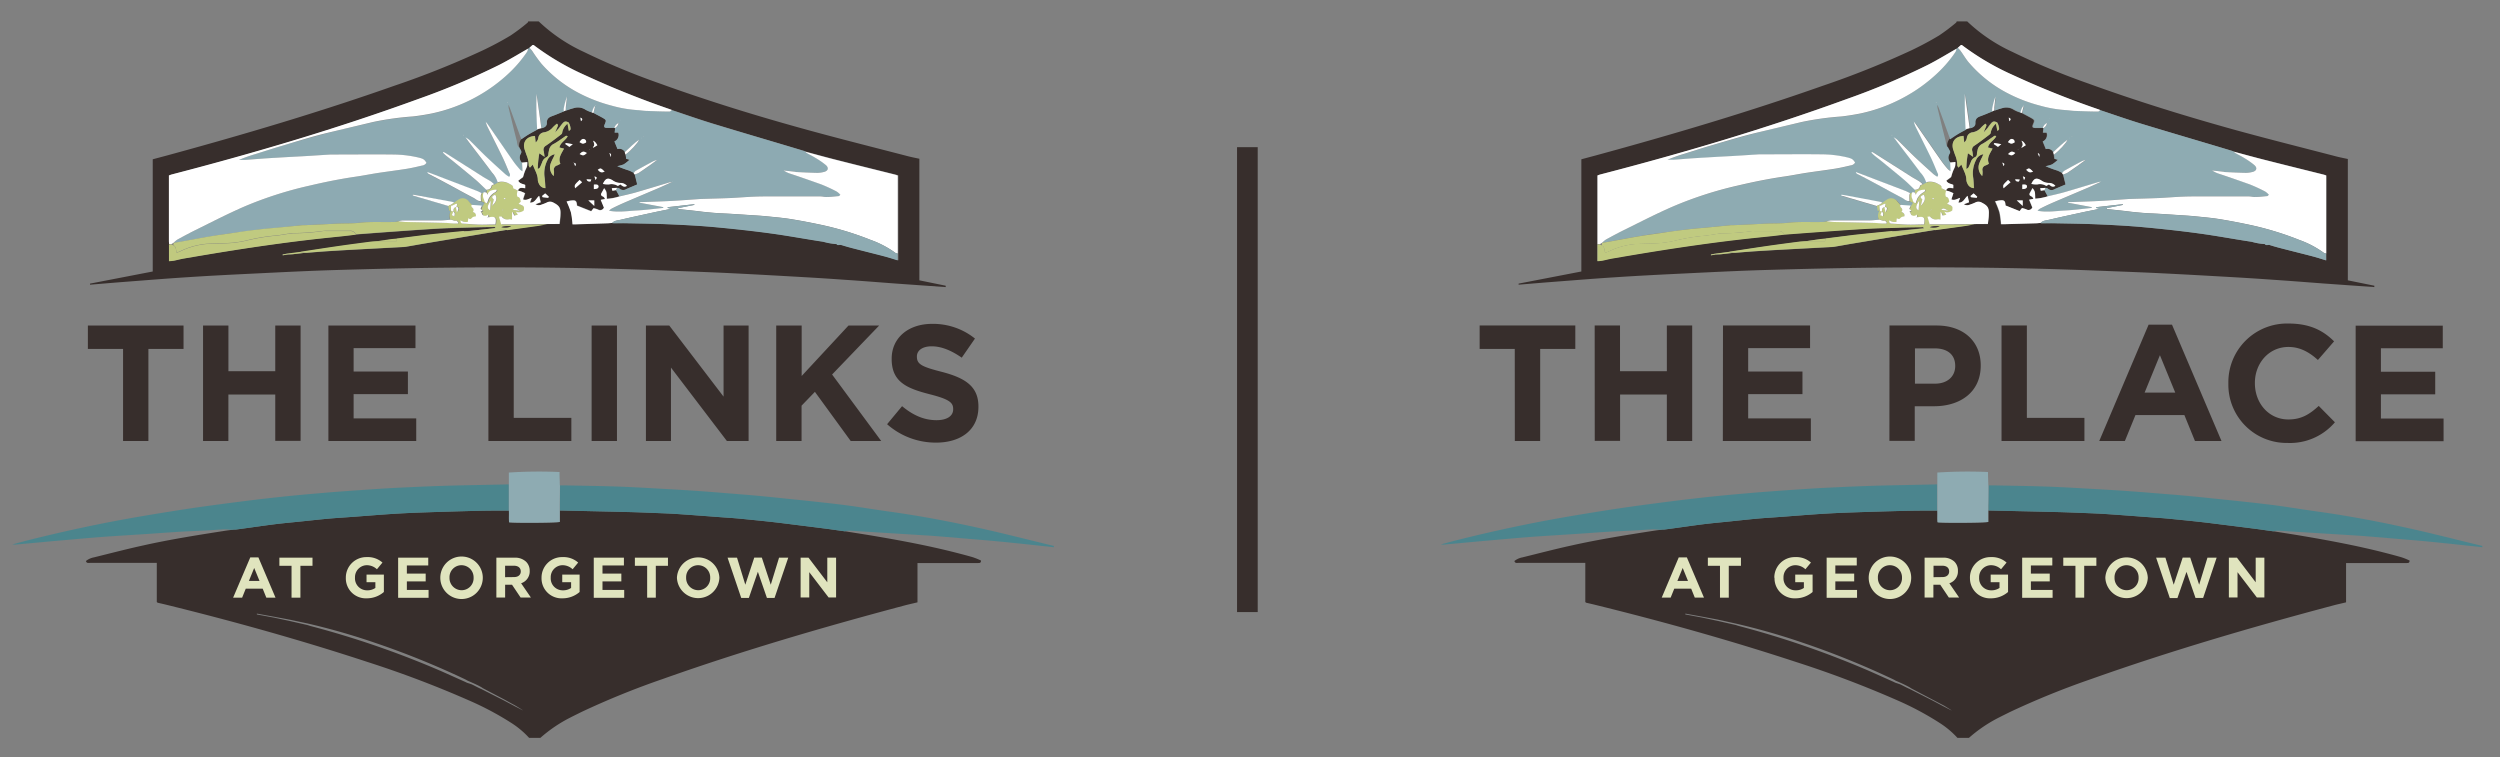 <svg id="Outlined" xmlns="http://www.w3.org/2000/svg" viewBox="0 0 690.72 209.16"><rect x="0" y="0" width="690.72" height="209.16" fill="#808080" stroke="none"/><defs><style>.cls-1{fill:#372e2c;}.cls-2{fill:#4b858d;}.cls-3{fill:#4b858e;}.cls-4{fill:#8eabb2;}.cls-5{fill:#8daab2;}.cls-6{fill:#fff;}.cls-7{fill:#c0ca80;}.cls-8{fill:#c0c97f;}.cls-9{fill:#e0e4be;}</style></defs><g id="Combo_Logo" data-name="Combo Logo"><rect class="cls-1" x="341.78" y="40.66" width="5.71" height="128.45"/><g id="The_Links" data-name="The Links"><path class="cls-1" d="M144.55,196.32l-2.39-1.23-2.91-1.55-6.34-3.21-.13-.05c-.91-.39-1.7-.87-2.6-1.27l0,0-.07,0c-.31-.14-.64-.22-1-.34a5.46,5.46,0,0,1-.53-.25c-2.24-1-4.46-2-6.71-3a253.9,253.9,0,0,0-36.09-12.46l-.84-.27-4.9-1.12-4.22-.9-4.85-.9,0-.24,4.78.87,4.25.8L85,172.26a186.6,186.6,0,0,1,18.67,5.36,230.81,230.81,0,0,1,24.7,10c.28.13.55.29.82.44h0c1.38.6,2.77,1.21,3.65,1.72a4.6,4.6,0,0,1,.56.36l6,3.16,2.87,1.58c.19.1,1.82,1.1,2,1.24l.24.18ZM268.94,154c-1.82-.53-3.64-1-5.48-1.47-7.12-1.79-14.33-3.15-21.56-4.38-2.81-.48-5.62-.91-8.43-1.36-1.68-.23-3.36-.48-5-.7-4-.51-7.93-1-11.9-1.5s-7.8-.87-11.71-1.26c-2.1-.21-4.21-.33-6.31-.49-3.73-.28-7.46-.57-11.19-.82-1.74-.12-3.48-.19-5.22-.26-2.82-.11-5.63-.23-8.45-.3-6.33-.16-12.67-.29-19-.43v3.16c-.9.23-12.1.31-14,.1-.11-1.06,0-2.15-.06-3.24-2.7,0-5.41,0-8.12.06q-7.55.18-15.1.44c-3,.1-5.92.23-8.88.42-3.58.23-7.16.53-10.74.8-2.29.17-4.58.3-6.86.5-2.62.24-5.23.53-7.85.8-2.39.25-4.79.46-7.17.76-3.6.46-7.19,1-10.78,1.47-.29,0-.58,0-.87.06-.77.11-1.53.2-2.29.32-7.47,1.17-14.94,2.35-22.33,4-4.59,1-9.15,2.2-13.72,3.32a5,5,0,0,0-2.18,1c.2.71.76.52,1.19.52H43.32v10.81c.15.11.2.19.26.2l1.74.4c19,4.66,37.77,9.9,56.32,16A289.58,289.58,0,0,1,129.3,193.4a83.42,83.42,0,0,1,12.07,6.4,24.26,24.26,0,0,1,4.81,4.06h3.12a39.15,39.15,0,0,1,8.33-5.64c1-.51,2-1,3-1.5a224.67,224.67,0,0,1,22.44-9.11c21.91-7.78,44.21-14.3,66.67-20.28,1.21-.33,2.43-.59,3.75-.91V155.56h16.79c.38,0,.75,0,.77-.68a17.6,17.6,0,0,0-2.09-.86Z"/><path class="cls-1" d="M163.39,40.94s0,0,0,.06,0,0,.06.06a.56.56,0,0,0,0-.12Zm-.37.23-.18,0a.33.33,0,0,0,0,.14s.06,0,.08,0l.11-.11Zm5.76,2.23c.1-.85.1-.85-.42-1.11l.42,1.11Zm-8.41-10.91c0,.29.08.59.14,1,.52-.4.46-.72-.14-1Zm4.17,17.25c.45-.68.44-.72-.3-1,.1.31.2.62.3,1Zm-2.48-.2c.21.67.68.59,1.06.61.06,0,.13-.27.26-.55l-1.32-.06Zm-5.75-10-.12.29,1.13.78.93-.75-1.94-.32Zm-4.85,15.15.16-.33-1-.91-.88.73c.06.11.12.22.19.33l1.52.18Zm12.73,2.23V55.37h-1.64l1.64,1.52Zm-4.05-14.34c1,.53,1.22.48,2-.29-.93-.54-1.2-.51-2,.29Zm3.94,9.66c.92,0,1.3-.23,1.28-.74s-.39-.59-1.28-.49v1.23Zm1.07-5.3c.72.76,1,.84,1.91.52-1.06-1.06-1.1-1.07-1.91-.52Zm-3.24-7.53a.75.75,0,0,0-.49-.94c-.46-.16-.84.09-1.3.82.9.53.9.53,1.79.12Zm-1.09,11-.69-.65c-1.44,1.4-1.44,1.4-1.24,2.3l1.93-1.65Zm12.41,1a2.27,2.27,0,0,0-1.72-.83,3.8,3.8,0,0,1-2.26-.74c-1.34-.75-1.94-.53-2.68,1a6.38,6.38,0,0,0,1.65.15,3.18,3.18,0,0,1,2.48.42l.72-.42c.5.41,1,.92,1.81.38ZM157.07,33.79c-.75-.37-1.1-.36-1.61.2a15.8,15.8,0,0,0-1,1.32c-.31.39-.65.75-1,1.13l0,0c.19-.48.39-1,.59-1.42.11-.27.26-.54-.16-.85a10,10,0,0,0-1.13,1,3.88,3.88,0,0,1-2.46,1.39,1.78,1.78,0,0,0-1.55,1.5,1.92,1.92,0,0,1-.73,1.28c-.08-.69-.14-1.24-.2-1.79-2.63.18-3.44,2-2.83,3.82.16.45.31.91.47,1.37a7.62,7.62,0,0,1,.65,3c0,.16.18.34.32.57l.8-.84c.52,1.5,1.35,2.71,1.38,4.22a2.5,2.5,0,0,0,.31,1.06,2,2,0,0,0,1.8,1.23c-.07-1-.1-1.89-.21-2.8a8,8,0,0,1,.79-5,2.66,2.66,0,0,1,2-1.57h0l-.38.89a12.68,12.68,0,0,0-.81,1.81,3.3,3.3,0,0,0,.87,3.32,5.25,5.25,0,0,0,.09-1.42,1.22,1.22,0,0,1,.91-1.52,5.28,5.28,0,0,0,.86-.46c-.72-1.58.29-2.82,1-4.17l-1.26-.32c.27-1.39,1.68-1.93,2.27-3.08-.44-.33-.66,0-.91.17-.95.64-1.87,1.34-2.87,1.89a2.37,2.37,0,0,0-1.37,1.75c-.06.37-.14.73-.18,1.1a.92.92,0,0,1-.57.87,2.37,2.37,0,0,0-1.16,1.43c-.2.48-.39,1-.63,1.42-.08.15-.3.22-.56.41a25.77,25.77,0,0,1,.43-4.36l1.45,1c-.1-.65-.15-1.13-.24-1.59a1.26,1.26,0,0,1,.59-1.5c1.35-.92,2.64-1.92,3.94-2.9.23-.17.54-.41.56-.64a4,4,0,0,1,1.47-2.53c.13.66.25,1.32.38,2,.3-.17.52-.39.48-.55a3.82,3.82,0,0,0-.57-1.83ZM79.37,70.06l-1.32.24c0,.08,0,.16,0,.24l1.23-.21c.48,0,1,0,1.43-.07l3.36-.39.32,0h.3c2.07-.16,4.14-.34,6.21-.47,3-.19,5.91-.35,8.87-.51l11.43-.61a6.83,6.83,0,0,0,.78-.06c1.79-.3,3.57-.63,5.36-.93l14.13-2.36L140,63.52c2.74-.37,5.48-.74,8.21-1.13.91-.13,1.81-.32,2.71-.49h3.76c.09-.91.22-1.78.25-2.66.07-1.83-.4-2.43-2-3.27a1.8,1.8,0,0,0-1.74,0,14.66,14.66,0,0,1-1.55.61,1.69,1.69,0,0,1-1.6-.13l1.44-.55c-.15-.64-.28-1.19-.42-1.77-.83.64-1.14,2-2.55,1.86.16-.43.31-.81.49-1.3-.88.26-1.5.79-2.41.42.18-.55.36-1.09.56-1.72-.35-.15-.71-.33-1.08-.47s-.62-.17-.93-.25v0c.35-1,1.19-.71,2-.64v-.91c-.67-.32-1.49-.31-1.93-1.15.5-.39,1-.76,1.32-1,.2-.64.32-1.11.5-1.56s.46-.94.61-1.43a5.59,5.59,0,0,0,.08-1.16l-1.44.14a2,2,0,0,1-.39-2.54.89.89,0,0,0,0-1c-.15-.25-.28-.51-.42-.77a2.88,2.88,0,0,1,.56-2.21c.7-.46,1.39-1,2.12-1.39s1.54-.86,2.32-1.28l1.17-.34c.83-.2,1.49-.67,1.46-1.55s.48-1.45,1.33-1.76c1.14-.41,2.27-.9,3.4-1.36l.5-.19c.74-.24,1.46-.51,2.2-.7a3.77,3.77,0,0,1,3.27.46,9,9,0,0,0,1.8.75l.43.14c.8.44,1.62.85,2.42,1.3,1.11.64,1.11.68.61,1.88-.25.58-.14.87.46.93.76.07,1.53,0,2.3,0l.09,0,.09,0c-.05.42-.09.84-.15,1.28h1a1.93,1.93,0,0,1-1.06,2.45l.86,2.11a1.77,1.77,0,0,1,2.06.85l.18.68c.05.4.09.79.13,1.15l.94.28a10,10,0,0,1-1.59,1.26,8.76,8.76,0,0,1-1.79.5,29.12,29.12,0,0,0,3.24,1.21,11.5,11.5,0,0,1,1.36.68l.26.42c.21.89.43,1.77.67,2.74-1,.44-2,.84-3,1.28a1.57,1.57,0,0,1-1.93-.15c-.15-.13-.41-.13-.62-.19l-1.43.08.16.72,1-.17.92,1.69a14.18,14.18,0,0,1-3.49.67c-.06-2-.07-2-.75-2.93-.24.43-.45.85-.69,1.25s-.2.77.28,1a1,1,0,0,1,.63.73l-1.16.23.88,2.13a1.13,1.13,0,0,1-1.64.55,7.09,7.09,0,0,0-1.22-.37l-.66.84-3.92-1.56c-.09-1.31-.37-1.55-1.59-1.4-.4,0-.79.15-1.28.25a23.65,23.65,0,0,1,1.21,3.06,24.75,24.75,0,0,1,.43,3.27c.32,0,.58,0,.83,0l8.79-.25c.44,0,.88-.06,1.32-.09a2.36,2.36,0,0,0,.43.09c1.3,0,2.6-.07,3.9,0,4,.08,8,.13,12,.31s8.15.4,12.2.77c5.17.48,10.32,1,15.46,1.74,4.84.66,9.65,1.57,14.48,2.3a16.72,16.72,0,0,0,3.64.63c.35.52.88.12,1.31.26q1.56.49,3.15.9c2.93.76,5.87,1.48,8.8,2.25,1.22.32,2.42.72,3.65,1.09V70c0-.3,0-.59,0-.89V49.46c0-.32,0-.65,0-1-.27-.09-.47-.17-.69-.23-5.42-1.35-10.84-2.69-16.26-4.07-2.87-.72-5.72-1.51-8.58-2.28-.13,0-.26-.13-.39-.17-8.44-2.52-16.89-5-25.31-7.58-3.78-1.15-7.52-2.47-11.27-3.72-.24-.09-.48-.19-.73-.27a248.36,248.36,0,0,1-23.5-9.45,72.06,72.06,0,0,1-14-8.24s-.14,0-.28,0l-.87.77h0l-.31.27,0-.06c-2.68,1.51-5.3,3.12-8,4.51a200.49,200.49,0,0,1-22.22,9.37c-22.4,8.17-45.22,15-68.3,20.91-.24.07-.47.17-.73.26V66.66c0,.3,0,.6.05.89v4.54A12.9,12.9,0,0,0,48,72c.9-.18,1.8-.43,2.71-.59,4.16-.71,8.32-1.42,12.48-2.08,3.73-.59,7.46-1.16,11.2-1.68s7.26-1,10.9-1.41c3.27-.39,6.55-.71,9.83-1.06l3.19-.38,7.43-.56c4.87-.35,9.75-.72,14.63-1,3-.18,6.08-.24,9.12-.33,2.22-.06,4.45-.11,6.67-.14.25,0,.6-.14.72.29l-8.77.89c-3.52.35-7,.69-10.56,1.07-2.64.29-5.28.63-7.91,1-.47,0-1,.06-1.41.12l-4.42.64c-.48,0-1,.06-1.44.12-3,.4-6.09.8-9.13,1.24-3.45.5-6.88,1-10.32,1.56l-3.57.46Zm84.57-29.25,1.1-.69c-.35-.55-.58-1-1.19-1.25.28.62.58,1.22,0,1.78l-.12.12.21,0Zm-5.25,4.24a.87.87,0,0,0-.14-.12l-.08.06.16.12.27.8c.25-.42.35-.77-.21-.86ZM148.84,5.91a45.87,45.87,0,0,0,12.46,8.43A195.83,195.83,0,0,0,182.1,23c13.52,4.9,27.26,9.13,41.12,12.93,9.18,2.52,18.41,4.83,27.63,7.23,1,.26,2,.45,3.16.7V77.45l7.28,1.49,0,.38-14.09-1c-4.51-.34-9-.7-13.54-1q-5.72-.41-11.44-.74c-6.48-.37-13-.74-19.45-1.06s-12.75-.54-19.13-.79c-20.25-.79-40.5-1-60.77-.77-10.09.11-20.18.35-30.27.65-7.67.23-15.35.63-23,1-6,.29-12.08.6-18.11,1-5.62.36-11.24.82-16.86,1.25-3.26.25-6.51.53-9.76.8v-.3l17.33-3.35v-31l4-1.07C67.29,37.19,88.24,31,108.87,23.72a242,242,0,0,0,24.55-9.82c2.61-1.24,5.17-2.6,7.64-4.09a51.57,51.57,0,0,0,4.7-3.54c.1-.07.13-.24.19-.36Z"/><path class="cls-2" d="M140.6,141.07c-2.7,0-5.41,0-8.11.06q-7.56.18-15.11.44c-3,.1-5.92.23-8.88.42-3.58.23-7.16.53-10.74.79-2.29.18-4.58.31-6.86.51-2.62.24-5.23.53-7.84.8-2.4.25-4.8.46-7.18.76-3.6.46-7.19,1-10.78,1.47-.29,0-.58,0-.87.06-.73,0-1.46-.16-2.18-.13-1.81.08-3.62.24-5.43.34-2.19.11-4.37.17-6.56.3-2.84.17-5.69.39-8.53.58l-3.88.25c-3.63.24-7.25.45-10.87.74-3.87.3-7.74.68-11.62,1l-10.28.95a5,5,0,0,1-1.45,0c1.42-.38,2.84-.77,4.27-1.13q12.5-3.16,25.16-5.53c5.94-1.1,11.89-2.07,17.86-3,5.37-.82,10.77-1.53,16.17-2.22q6.49-.83,13-1.49c3.69-.38,7.38-.67,11.07-1q6.38-.49,12.75-.91c2.51-.17,5-.32,7.54-.43,3.67-.18,7.33-.34,11-.46,3.33-.11,6.67-.17,10-.24l8.34-.17v7.12Z"/><path class="cls-3" d="M233.46,146.81c-1.68-.23-3.36-.48-5-.7-4-.51-7.93-1-11.9-1.5s-7.8-.87-11.71-1.26c-2.1-.21-4.21-.33-6.31-.49-3.73-.28-7.46-.57-11.19-.82-1.74-.12-3.48-.19-5.22-.26-2.82-.11-5.63-.23-8.45-.3-6.33-.16-12.67-.29-19-.44,0-.4,0-.8,0-1.21l.06-5.72,1.56,0c4.78.1,9.57.15,14.35.32,4.18.14,8.36.4,12.55.63,3.58.2,7.17.41,10.76.67,4.21.31,8.41.67,12.62,1q5.14.44,10.28,1c4.86.49,9.73,1,14.58,1.57s9.82,1.43,14.73,2.11c8,1.12,16,2.63,23.92,4.37,7.05,1.54,14.05,3.36,21.07,5.05,0,.12,0,.24,0,.36l-7.5-.81q-4.08-.43-8.17-.83c-1.95-.19-3.9-.34-5.86-.51l-9.95-.83c-1.11-.09-2.22-.18-3.32-.25l-12-.74-9.64-.6a8.36,8.36,0,0,0-1.3.15Z"/><path class="cls-4" d="M154.71,134.11l-.06,5.72c0,.41,0,.81,0,1.21v3.17c-.9.23-12.1.31-14,.1-.11-1.06,0-2.15-.06-3.24V130.56a129.39,129.39,0,0,1,14-.15c0,1.22.06,2.46.09,3.7Z"/><path class="cls-5" d="M128,37.4l0-.16-.08,0,0,.13Zm49.84.22-.09,0s0,0,0,.08.06,0,.09,0,0,0,0-.07Zm-37.61-9.29,0,.09h.11a.15.15,0,0,0,0-.09s0,0-.06,0Zm36.88,9.87-.09.3.09-.3a.2.2,0,0,0,.08,0s0,0,0,0l-.1.09Zm-6.63,13.71c.21.06.47.06.62.19a1.57,1.57,0,0,0,1.93.15c1-.44,1.94-.84,3-1.28-.24-1-.46-1.85-.67-2.74a6,6,0,0,0,1.2-.47c1-.63,2-1.31,2.92-2l2.12-1.55.09-.11-.1.09a6.51,6.51,0,0,0-1,.32q-2.47,1.3-4.91,2.67c-.23.13-.37.41-.55.62a11.5,11.5,0,0,0-1.36-.68,29.12,29.12,0,0,1-3.24-1.21,8.76,8.76,0,0,0,1.79-.5,10.47,10.47,0,0,0,1.59-1.26l-.94-.28c0-.36-.08-.75-.13-1.15,1.41-1,3.58-3.37,3.76-4.13-.68.54-1.28,1-1.85,1.5s-1.39,1.3-2.09,1.95a1.77,1.77,0,0,0-2.06-.85l-.86-2.11a1.93,1.93,0,0,0,1.06-2.45h-1c.06-.44.1-.86.15-1.28a1.89,1.89,0,0,0,1-1.39l.22-.45.22-.22.22-.45.06-.09a.31.31,0,0,0-.05.1c-.08.14-.15.29-.23.44l-.22.22-.23.44a2,2,0,0,0-1.13,1.38c-.76,0-1.54,0-2.3,0-.6-.06-.7-.35-.46-.93.5-1.2.5-1.24-.61-1.88-.8-.45-1.62-.86-2.42-1.3.15-.64.31-1.28.47-1.92,0-.1,0-.2.08-.3,0,.1-.06.2-.08.3-.62.43-.64,1.16-.9,1.78a9,9,0,0,1-1.8-.75,3.77,3.77,0,0,0-3.27-.46c-.74.19-1.46.46-2.2.7,0-.29,0-.58.06-.87.1-1,.22-2,.33-3a18.76,18.76,0,0,0-.89,3.3,4,4,0,0,0,0,.77c-1.13.46-2.26.95-3.4,1.36-.85.31-1.37.73-1.33,1.76s-.63,1.35-1.46,1.55c-.44-3.15-.89-6.3-1.33-9.45-.06,1.61-.09,3.22-.05,4.83s.13,3.3.21,5c-.78.42-1.57.82-2.32,1.28s-1.42.93-2.12,1.39a4.29,4.29,0,0,0-.3-.85c-.94-2.57-1.84-5.13-2.8-7.69-.11-.3-.3-.75-.44-1a5.36,5.36,0,0,0,.06.91c.74,3,1.44,6,2.22,9,.17.64.08,1.41.7,1.89.14.26.27.52.42.77a.89.89,0,0,1,0,1,2,2,0,0,0,.39,2.54c0,.75.06,1.5.1,2.41a4.07,4.07,0,0,1-.7-.52c-.58-.67-1.17-1.34-1.68-2.06-2.43-3.49-4.83-7-7.25-10.48a5.37,5.37,0,0,0-.5-.57s0-.06,0-.08l-.06,0,.09.11a9.89,9.89,0,0,0,.42,1.23c1.42,2.89,2.89,5.76,4.29,8.66.67,1.39,1.23,2.84,1.84,4.27a.79.79,0,0,1-.08,1,8.88,8.88,0,0,1-1-.68c-1.79-1.61-3.58-3.21-5.31-4.86s-3.15-3.14-4.74-4.69a6.38,6.38,0,0,0-1-.66l0-.09-.06,0,.09.1c.32.44.63.89.95,1.32,2.15,2.82,4.32,5.61,6.42,8.45a6.64,6.64,0,0,1,1.54,2.64l-.91.5a8.24,8.24,0,0,0-.91-.77c-.68-.44-1.41-.81-2.1-1.24l-10.3-6.54a6,6,0,0,0-.71-.37l-.15.2c.31.29.61.6.94.87.6.49,1.22.95,1.82,1.44,2,1.64,4,3.26,6,4.94,1.12,1,2.15,2,3.23,3l-.66.69h0l-.66.23c-.46-.22-.91-.47-1.39-.65l-12-4.58c-.53-.21-1.06-.39-1.6-.59a.84.84,0,0,0,.43.55c1.5.79,3,1.56,4.52,2.37,2.6,1.4,5.18,2.84,7.8,4.2.66.34,1.22,1,2.08.91l.89.44-.56.9-2.84-.2c-.31-.34-.62-.68-.91-1a2.09,2.09,0,0,0-2.63-.66,9.46,9.46,0,0,0-1.41,1,1.88,1.88,0,0,0-.48-.22L115.52,54c-.47-.09-.94-.16-1.4-.23,0,.07,0,.15-.05.23l2.2.65,7.64,2.25a2.45,2.45,0,0,1,.1.83c-.12.57.25.48.56.5a.48.48,0,0,1,0,.17,2.43,2.43,0,0,0-.24,2.29c-.88.07-1.76.18-2.64.19-3.49,0-7,0-10.47,0a5.22,5.22,0,0,0-1.13.25,6.23,6.23,0,0,1-.94.18c-3.22.12-6.44-.13-9.66.21-2,.21-4.13.16-6.2.25-1.43.06-2.87.15-4.31.22l-5.08.23c-.15,0-.3,0-.45,0L77,62.91c-1.69.16-3.38.28-5.06.48-2.15.25-4.3.56-6.45.85s-4.53.58-6.78,1c-2.83.46-5.65,1-8.47,1.52l-2.28.39A6.07,6.07,0,0,1,49,66.2c1.85-1,3.72-2,5.61-2.93,4.33-2.12,8.62-4.33,13-6.24a104.64,104.64,0,0,1,17.73-5.69c4.24-1,8.5-1.87,12.81-2.5,2.12-.3,4.22-.73,6.33-1.05,2.62-.4,5.26-.72,7.88-1.14,1.42-.23,2.82-.56,4.22-.89a1.63,1.63,0,0,0,1.25-.77c-.56-.92-.86-1.12-2.14-1.44a31.42,31.42,0,0,0-7-.85c-5.56-.11-11.13,0-16.69,0-.22,0-.45,0-.67,0l-6.3.4c-1.4.09-2.8.15-4.2.23q-3.83.21-7.63.45l-5.64.42c-.52,0-1,0-1.56,0a42.85,42.85,0,0,1,4.6-1.64c2.48-.77,4.94-1.58,7.42-2.3,4.15-1.21,8.31-2.41,12.49-3.5s8.41-2,12.6-3a80.86,80.86,0,0,1,10.94-1.52q2.64-.3,5.24-.83A44.39,44.39,0,0,0,131.17,27a43.74,43.74,0,0,0,9.59-6.93,34.72,34.72,0,0,0,4.87-5.75,3.33,3.33,0,0,0,.28-.91l0,.06.31-.27h0a9.23,9.23,0,0,1,.74.8,41.79,41.79,0,0,0,2.59,3.58,35.75,35.75,0,0,0,10.13,8,42.66,42.66,0,0,0,9.29,3.6,34.34,34.34,0,0,0,7.06,1.23c.92,0,1.84.19,2.76.23,2.06.08,4.13.13,6.2.17.19,0,.38-.25.57-.38,3.75,1.25,7.49,2.57,11.27,3.73,8.42,2.56,16.87,5,25.31,7.57.13,0,.26.12.39.17a2.26,2.26,0,0,0,.39.37c.81.46,1.65.86,2.43,1.35a21.21,21.21,0,0,1,2.83,1.95c.92.79.66,1.64-.52,1.92a7.79,7.79,0,0,1-1.86.25c-1.92,0-3.84-.14-5.76-.23-.15,0-.29-.08-.43-.09l-3.06-.34a6.73,6.73,0,0,0,1.83.89c2.83,1,5.69,1.9,8.5,2.94a43.38,43.38,0,0,1,4.33,2,4.9,4.9,0,0,1,1,.89c-.23.19-.34.35-.45.36-1.14.1-2.28.2-3.42.24-.55,0-1.1-.15-1.65-.15q-5.79,0-11.58,0c-2.11,0-4.23,0-6.34.05-2.29.07-4.57.29-6.86.39-2.63.11-5.25.17-7.88.25h-.22l-5.86.41c-1.33.09-2.66.16-4,.22-2.08.09-4.15.16-6.22.23-.34,0-.68,0-1,0V56l6.53,1.26v.22c-2.46.24-4.92.57-7.4.7s-5,.57-7.55.07a2.61,2.61,0,0,1,.88-.67c1.1-.53,2.2-1.07,3.32-1.56,3.33-1.43,6.68-2.83,10-4.26,1.12-.48,2.21-1,3.31-1.51l.25-.17-.24.17a5,5,0,0,0-.88.12c-3.11.92-6.21,1.88-9.33,2.78-1.48.43-3,.75-4.5,1.11l-.92-1.69.31-.63Z"/><path class="cls-6" d="M145.91,13.42a3.33,3.33,0,0,1-.28.91,34.72,34.72,0,0,1-4.87,5.75A43.74,43.74,0,0,1,131.17,27a44.39,44.39,0,0,1-11.85,4.34q-2.59.52-5.24.83a80.86,80.86,0,0,0-10.94,1.52c-4.19,1-8.42,2-12.6,3S82.2,39,78.05,40.25c-2.49.72-4.94,1.53-7.42,2.3A42.85,42.85,0,0,0,66,44.19c.52,0,1,0,1.56,0l5.64-.42q3.81-.24,7.63-.45c1.4-.08,2.8-.14,4.2-.23l6.3-.4c.22,0,.45,0,.67,0,5.56,0,11.13-.07,16.69,0a31.42,31.42,0,0,1,7,.85c1.28.32,1.58.52,2.14,1.44a1.63,1.63,0,0,1-1.25.77c-1.4.33-2.8.66-4.22.89-2.62.42-5.26.74-7.88,1.14-2.11.32-4.21.75-6.33,1.05-4.31.63-8.57,1.5-12.81,2.5A104.64,104.64,0,0,0,67.66,57c-4.42,1.91-8.71,4.12-13,6.24-1.89.92-3.76,1.92-5.61,2.93a6.53,6.53,0,0,0-1.08.9l-.67.4-.59,0c0-.29-.05-.59-.05-.89V48.47c.26-.09.49-.19.73-.26,23.08-6,45.9-12.74,68.3-20.91a200.49,200.49,0,0,0,22.22-9.37c2.74-1.39,5.36-3,8-4.51Z"/><path class="cls-6" d="M185.8,50.22c-1.1.51-2.19,1-3.31,1.51-3.33,1.43-6.68,2.83-10,4.26-1.12.49-2.22,1-3.32,1.56a2.61,2.61,0,0,0-.88.67c2.54.5,5.05.07,7.55-.06s4.94-.47,7.4-.71c0-.07,0-.15,0-.22L176.7,56a1.09,1.09,0,0,0,0-.18c.34,0,.68,0,1,0,2.07-.07,4.15-.14,6.22-.23,1.32-.06,2.65-.13,4-.22l5.86-.41H194c2.63-.08,5.25-.14,7.88-.25,2.29-.1,4.57-.32,6.86-.39,2.11-.08,4.23-.05,6.34-.05q5.79,0,11.58,0c.55,0,1.1.17,1.65.15,1.14,0,2.28-.14,3.42-.24.11,0,.22-.17.45-.36a4.9,4.9,0,0,0-1-.89,43.38,43.38,0,0,0-4.33-2c-2.81-1-5.67-2-8.5-2.94a6.73,6.73,0,0,1-1.83-.89l3.06.34c.14,0,.28.09.43.09,1.92.09,3.84.19,5.76.23a7.79,7.79,0,0,0,1.86-.25c1.18-.28,1.44-1.13.52-1.92a21.21,21.21,0,0,0-2.83-1.95c-.78-.49-1.62-.89-2.43-1.35a2.26,2.26,0,0,1-.39-.37c2.86.77,5.71,1.56,8.58,2.28,5.42,1.38,10.84,2.72,16.27,4.07.21.06.41.14.68.23,0,.32,0,.65,0,1V69.14c0,.3,0,.59,0,.89a1.66,1.66,0,0,1-.62-.16,27.32,27.32,0,0,0-6.87-3.6A84.83,84.83,0,0,0,226.38,62c-2.66-.56-5.34-1.07-8-1.5-2.11-.33-4.24-.51-6.37-.73-1-.11-2.06-.18-3.09-.25l-6.3-.41c-1.51-.1-3-.15-4.53-.25-1.07-.07-2.14-.17-3.2-.28s-2-.25-3.07-.36c-1.48-.17-3-.32-4.43-.47,0-.08,0-.17,0-.25l4.47-.9,0-.2-7.35.83v.2l.92.26-4.23.86c-3.24.71-6.49,1.4-9.72,2.16-.8.19-1.71.18-2.32.9-.44,0-.88.08-1.32.09L159,62c-.25,0-.51,0-.83,0a24.75,24.75,0,0,0-.43-3.27,23.65,23.65,0,0,0-1.21-3.06c.49-.1.88-.2,1.28-.25,1.22-.15,1.5.09,1.59,1.4l3.92,1.56.66-.84a7.09,7.09,0,0,1,1.22.37,1.13,1.13,0,0,0,1.64-.54c-.27-.67-.56-1.37-.88-2.14l1.16-.23a1,1,0,0,0-.63-.73c-.48-.22-.55-.55-.28-1s.45-.82.69-1.25c.68.89.69.91.75,2.93a14.18,14.18,0,0,0,3.49-.67c1.5-.36,3-.68,4.5-1.11,3.12-.9,6.22-1.86,9.33-2.78a5,5,0,0,1,.88-.12Z"/><path class="cls-7" d="M139.7,54.89c-.12-.08-.2-.18-.28-.18s-.18.08-.27.13c.09.08.16.2.27.24s.15-.1.28-.19Zm4,3.37c-1.23-.79-1.5-.82-2.06-.3l2.06.3Zm-2.44,4.28a6,6,0,0,0-2.73.21,4.33,4.33,0,0,0,2.73-.21Zm-5.63-7.13c-1.07,1.5-1.11,2.25-.2,2.72.06-.86.13-1.72.2-2.72Zm.4,1.48c1-1,1.5-1.89.86-3.09-.42.17-.89.26-.88.76,0,.2.32.39.45.53l-.43,1.8Zm2.86,1.18.24-.22-.32.14-.08.15.16-.07Zm-91,9.69c.05-.34.05-.32.1-.66l2.28-.39c2.82-.51,5.64-1.06,8.47-1.52,2.25-.37,4.52-.64,6.78-1s4.3-.6,6.45-.85c1.68-.2,3.37-.32,5.06-.48l6.48-.63c.15,0,.3,0,.45,0L89,62c1.44-.07,2.88-.16,4.32-.22,2.06-.09,4.14,0,6.19-.25,3.22-.34,6.44-.09,9.65-.21a6.12,6.12,0,0,0,1-.18c.77.06,1.54.16,2.31.18,3.66.09,7.32.16,11,.26.74,0,1.47.11,2.21.16.31,0,.62,0,.94,0l.11-.27c-.17-.18-.39-.54-.51-.51-.65.17-1.17-.35-1.78-.28a2.64,2.64,0,0,1,.11-2.36.18.18,0,0,1,.16-.1c.18,0,.44.2.62.21-.13.32-.25.64-.4,1l.72.31c.16-.93.16-.93-.33-1.31,0-.59,0-1.11.81-1.18.07.38.15.76.28,1.41a3.92,3.92,0,0,0,.39-1c0-.4-.22-.58-.64-.43.08-.29.15-.58.24-.92-.76-.08-1.23.81-2,.37l1.1-.68a9.46,9.46,0,0,1,1.41-1,2.09,2.09,0,0,1,2.63.66c.29.35.6.69.91,1-.15.38.05.62.3.87a.74.74,0,0,1,.05,1.06c.44.27,1,.46.82,1.23a3.38,3.38,0,0,0-.8.21c-.23.13-.38.44-.61.52s-.44-.11-.67-.18c0,.26-.08.57-.13,1a5,5,0,0,1-1,0,6,6,0,0,1-1-.43c-.07.75.28.89.84.92,1.51.07,3,.22,4.53.26s2.85,0,4.24-.06c.38-1.85,0-2.29-1.64-2a.82.82,0,0,1-.22,0h0c0-.18,0-.35-.07-.66a1.07,1.07,0,0,1-1.25.28c-.6-.18-.34-.84-.85-1l.59-.37-.58-.43.36-.93.56-.9-.89-.44c0-.49-.08-1-.07-1.49a2.83,2.83,0,0,1,.22-.72l.66-.23a2.16,2.16,0,0,0-.07,1.71c.25.47.12,1.21,1,1.29.15-.43.27-.83.42-1.22a4.31,4.31,0,0,1,1.73-1.76c.26-.2.59-.34.41-.77-1,.14-2.06,0-2.53,1.5,0-.44-.18-.62-.37-.68.06-.39.06-.37.11-.76.65-.1,1.28-.2,1.41-1.07,0-.2.51-.32.79-.48l.91-.5a4.15,4.15,0,0,1,3.38.51c.52.26,1,.51.88,1.14l1.32.64v0a4.72,4.72,0,0,0-.21,1c0,.26.09.71.24.75.7.21.68.79.84,1.3l-.61.64c1.57.64,1.58.66,1.43,1.8a2.11,2.11,0,0,1-2.2.35l.56.84-1,.26-.42-.93-.19,0v2a2.89,2.89,0,0,0-.71-.08,2,2,0,0,1-2.15-.71c-.09-.11-.43,0-.75,0,.23.82.42,1.47.6,2.1h5.88c2.18,0,4.36,0,6.54-.06-.9.17-1.8.36-2.71.49-2.73.39-5.47.76-8.21,1.13a4.47,4.47,0,0,0-1.07-.16c-2,.16-3.94.44-5.91.55-1.61.09-3.23,0-4.85,0L136.9,63c-.12-.43-.47-.3-.72-.29-2.22,0-4.45.08-6.67.14-3,.09-6.08.15-9.12.33-4.88.29-9.76.66-14.63,1l-7.43.56a1.63,1.63,0,0,0-1.7-1c-2.19,0-4.38,0-6.56,0a10.71,10.71,0,0,0-1.26.11,67.68,67.68,0,0,1-7.8.55c-.44,0-.88.09-1.32.15-1.14.16-2.28.39-3.43.5a52.35,52.35,0,0,0-7.47,1.2,30,30,0,0,1-4.49.8c-2.09.17-4.21.16-6.31.26a15.74,15.74,0,0,0-2.75.29,21,21,0,0,0-5.56,1.85,5.81,5.81,0,0,1-.89.3c-.23-1.43-.29-1.72-1-2.06Z"/><path class="cls-4" d="M169.07,61.64c.61-.72,1.52-.71,2.32-.9,3.23-.76,6.48-1.45,9.72-2.16,1.34-.29,2.67-.54,4.23-.86l-.92-.26v-.2l7.35-.83,0,.2-4.47.9c0,.08,0,.17,0,.25,1.47.15,3,.3,4.43.47,1,.11,2,.26,3.07.36s2.13.21,3.2.28c1.51.1,3,.15,4.53.25l6.3.41c1,.07,2.06.14,3.09.25,2.13.22,4.26.4,6.37.73,2.7.43,5.38.94,8,1.5a84.83,84.83,0,0,1,14.22,4.24,27.32,27.32,0,0,1,6.87,3.6,1.66,1.66,0,0,0,.62.16v1.91c-1.23-.37-2.43-.77-3.65-1.09-2.93-.77-5.87-1.49-8.8-2.25q-1.59-.41-3.15-.9c-.43-.14-1,.26-1.31-.26a16.72,16.72,0,0,1-3.64-.63c-4.83-.73-9.64-1.64-14.48-2.3-5.14-.69-10.29-1.26-15.46-1.74-4-.37-8.13-.59-12.2-.77s-8-.23-12-.31c-1.3,0-2.6,0-3.9,0a2.36,2.36,0,0,1-.43-.09Z"/><path class="cls-6" d="M185.58,30.44c-.19.13-.38.38-.57.38-2.07,0-4.14-.09-6.2-.17-.92,0-1.84-.19-2.76-.23A34.34,34.34,0,0,1,169,29.19a42.66,42.66,0,0,1-9.29-3.6,35.75,35.75,0,0,1-10.13-8A41.79,41.79,0,0,1,147,14a9.23,9.23,0,0,0-.74-.8l.87-.77c.14,0,.23,0,.28,0a72.06,72.06,0,0,0,14,8.24,248.36,248.36,0,0,0,23.5,9.45c.25.08.49.18.73.27Z"/><path class="cls-8" d="M47.26,67.5c1.23.53,1.24.56,1.53,2.32a7.14,7.14,0,0,0,.89-.3,21,21,0,0,1,5.56-1.85A15.74,15.74,0,0,1,58,67.38c2.1-.1,4.22-.08,6.31-.26a30.61,30.61,0,0,0,4.36-.77,54.76,54.76,0,0,1,7.64-1.23c1.14-.11,2.26-.34,3.39-.5.44-.06.88-.12,1.32-.15a58.84,58.84,0,0,0,8.28-.63,4,4,0,0,1,.78,0c2.18,0,4.37,0,6.56,0a1.63,1.63,0,0,1,1.7,1l-3.19.38c-3.28.35-6.56.67-9.83,1.06q-5.46.64-10.9,1.41c-3.74.52-7.47,1.09-11.2,1.68-4.16.66-8.32,1.37-12.48,2.08-.91.16-1.81.41-2.71.59a12.9,12.9,0,0,1-1.35.13V67.55l.59,0Z"/><path class="cls-7" d="M156.78,34.19a4,4,0,0,0-1.47,2.53c0,.23-.33.47-.56.64-1.3,1-2.59,2-3.94,2.9a1.26,1.26,0,0,0-.59,1.5c.09.46.14.94.24,1.59l-1.45-1a25.77,25.77,0,0,0-.43,4.36c.26-.19.48-.26.56-.41.24-.46.43-.94.63-1.42a2.37,2.37,0,0,1,1.16-1.43.92.92,0,0,0,.57-.87c0-.37.12-.73.18-1.1a2.37,2.37,0,0,1,1.37-1.75c1-.55,1.92-1.25,2.87-1.89.25-.17.47-.5.91-.17-.59,1.15-2,1.69-2.27,3.08l1.26.32c-.69,1.35-1.7,2.59-1,4.17a5.28,5.28,0,0,1-.86.46,1.22,1.22,0,0,0-.91,1.52,5.25,5.25,0,0,1-.09,1.42,3.3,3.3,0,0,1-.87-3.32,12.68,12.68,0,0,1,.81-1.81c.13-.29.25-.59.38-.89a1.47,1.47,0,0,0,.1-.13.69.69,0,0,1-.11.13,2.66,2.66,0,0,0-2,1.57,8,8,0,0,0-.79,5c.11.91.14,1.83.21,2.8a2,2,0,0,1-1.8-1.23,2.5,2.5,0,0,1-.31-1.06c0-1.51-.86-2.72-1.38-4.22l-.8.84c-.14-.23-.33-.41-.32-.57a7.62,7.62,0,0,0-.65-3c-.16-.46-.31-.92-.47-1.37-.61-1.83.2-3.64,2.83-3.82.06.55.12,1.1.2,1.79a1.92,1.92,0,0,0,.73-1.28,1.78,1.78,0,0,1,1.55-1.5,3.88,3.88,0,0,0,2.46-1.39,10,10,0,0,1,1.13-1c.42.31.27.58.16.85-.2.47-.4.94-.59,1.42,0,.06-.05.12-.07.19l.12-.14c.32-.38.66-.74,1-1.13a15.8,15.8,0,0,1,1-1.32c.51-.56.86-.57,1.61-.2l-.29.4Z"/><path class="cls-7" d="M128.13,63.9c1.62,0,3.24.1,4.84,0,2-.11,3.95-.38,5.92-.55a4.47,4.47,0,0,1,1.07.16c-2.81.46-5.63.91-8.44,1.38l-14.13,2.36c-1.79.3-3.57.63-5.36.93a6.83,6.83,0,0,1-.78.06l-11.43.61c-3,.16-5.92.32-8.87.51-2.07.13-4.14.31-6.21.47h-.3l-.32,0-1.18-.27c3.44-.52,6.87-1.06,10.32-1.56,3-.44,6.08-.84,9.13-1.24.48-.06,1-.08,1.44-.12h5.75c0-.33,0-.54.08-.76,2.63-.32,5.27-.66,7.91-1,3.52-.38,7-.72,10.56-1.07Z"/><path class="cls-6" d="M150.88,61.9c-2.18,0-4.36.05-6.54.06h-5.88l-.6-2.1c.32,0,.66-.1.75,0a2,2,0,0,0,2.15.71,2.94,2.94,0,0,1,.71.08v-2l.19,0,.42.93,1-.26-.56-.84a2.11,2.11,0,0,0,2.2-.35c.15-1.14.14-1.16-1.43-1.8l.61-.64c-.16-.51-.14-1.09-.84-1.3-.15,0-.24-.49-.24-.75a4.72,4.72,0,0,1,.21-1c.31.08.62.14.93.25s.72.32,1.08.47c-.2.63-.38,1.17-.56,1.72.91.37,1.53-.16,2.41-.42-.18.49-.33.87-.49,1.3,1.41.12,1.72-1.22,2.55-1.86.14.58.27,1.13.42,1.77l-1.44.55a1.69,1.69,0,0,0,1.6.13,14.66,14.66,0,0,0,1.55-.61,1.8,1.8,0,0,1,1.74,0c1.64.84,2.11,1.44,2,3.27,0,.88-.16,1.75-.25,2.66Z"/><path class="cls-6" d="M143.07,52.67,141.75,52c.14-.63-.36-.88-.88-1.14a4.15,4.15,0,0,0-3.38-.51A6.64,6.64,0,0,0,136,47.74c-2.1-2.84-4.27-5.63-6.42-8.45-.32-.43-.63-.88-.95-1.32h0a6.38,6.38,0,0,1,1,.66c1.59,1.55,3.13,3.16,4.74,4.69s3.52,3.25,5.31,4.86a8.88,8.88,0,0,0,1,.68.79.79,0,0,0,.08-1c-.61-1.43-1.17-2.88-1.84-4.27-1.4-2.9-2.87-5.77-4.29-8.66a9.89,9.89,0,0,1-.42-1.23h0a5.37,5.37,0,0,1,.5.57c2.42,3.49,4.82,7,7.25,10.48.51.72,1.1,1.39,1.68,2.06a4.07,4.07,0,0,0,.7.52c0-.91-.07-1.66-.1-2.41l1.44-.14a5.59,5.59,0,0,1-.08,1.16c-.15.49-.43.94-.61,1.43s-.3.92-.5,1.56c-.32.24-.82.61-1.32,1,.44.84,1.26.83,1.93,1.15V52c-.78-.07-1.62-.39-2,.64Z"/><path class="cls-6" d="M173.23,51.33c-.86.54-1.31,0-1.81-.38l-.72.42a3.18,3.18,0,0,0-2.48-.42,6.38,6.38,0,0,1-1.65-.15c.74-1.57,1.34-1.79,2.68-1a3.8,3.8,0,0,0,2.26.74,2.27,2.27,0,0,1,1.72.83Z"/><path class="cls-6" d="M148.4,35.76c-.08-1.66-.17-3.31-.21-5s0-3.22.05-4.83c.44,3.15.89,6.3,1.33,9.45l-1.17.34Z"/><path class="cls-6" d="M175.08,47.81c.18-.21.32-.49.55-.62,1.63-.91,3.26-1.8,4.91-2.67a5.62,5.62,0,0,1,1-.32v0l-2.12,1.55c-1,.68-1.92,1.36-2.92,2a6,6,0,0,1-1.2.47l-.26-.42Z"/><path class="cls-6" d="M172.61,42.05c.7-.65,1.38-1.32,2.09-1.95s1.17-1,1.85-1.5c-.18.76-2.35,3.09-3.76,4.13l-.18-.68Z"/><path class="cls-7" d="M109.66,65.92c0,.22,0,.43-.08.76h-5.75l4.42-.64c.46-.06.94-.08,1.41-.12Z"/><path class="cls-6" d="M160.82,50.34,158.89,52c-.2-.9-.2-.9,1.24-2.3l.69.65Z"/><path class="cls-6" d="M161.91,39.38c-.89.41-.89.41-1.79-.12.46-.73.84-1,1.3-.82a.75.75,0,0,1,.49.94Z"/><path class="cls-6" d="M165.15,46.91c.81-.55.85-.54,1.91.52-.9.32-1.19.24-1.91-.52Z"/><path class="cls-6" d="M164.08,52.21V51c.89-.09,1.25.06,1.28.5s-.36.75-1.28.74Z"/><path class="cls-6" d="M155.76,30.75a4,4,0,0,1,0-.77,18.76,18.76,0,0,1,.89-3.3c-.11,1-.23,2-.33,3,0,.29,0,.58-.06.87l-.5.19Z"/><path class="cls-7" d="M82.94,69.6l1.18.27-3.36.39c-.47,0-1,0-1.43.07a2.51,2.51,0,0,0,0-.27l3.57-.46Z"/><path class="cls-6" d="M160.14,42.55c.82-.8,1.09-.83,2-.29-.8.77-1.07.82-2,.29Z"/><path class="cls-6" d="M164.19,56.89l-1.64-1.52h1.64v1.52Z"/><path class="cls-7" d="M156.78,34.19l.29-.4a3.82,3.82,0,0,1,.57,1.83c0,.16-.18.38-.48.55-.13-.66-.25-1.32-.38-2Z"/><path class="cls-6" d="M151.46,54.66l-1.52-.18c-.07-.11-.13-.22-.19-.33l.88-.73,1,.91-.16.33Z"/><path class="cls-6" d="M156.31,39.51l1.94.32-.93.75-1.13-.78.12-.29Z"/><path class="cls-6" d="M163.85,40.65c.58-.56.28-1.16,0-1.78.61.23.84.7,1.19,1.25l-1.1.69-.09-.16Z"/><path class="cls-6" d="M170.49,51.91l-.31.63-1,.17-.16-.72,1.43-.08Z"/><path class="cls-6" d="M162.06,49.54l1.32.06c-.13.28-.2.55-.26.55-.38,0-.85.07-1.06-.61Z"/><path class="cls-6" d="M169.75,35.34A2,2,0,0,1,170.88,34h0a1.89,1.89,0,0,1-1,1.39l-.09,0-.09,0Z"/><path class="cls-6" d="M164.43,29.29c-.16.64-.32,1.28-.47,1.92l-.43-.14c.26-.62.28-1.35.9-1.78Z"/><path class="cls-6" d="M164.54,49.74c-.1-.33-.2-.64-.3-1,.74.23.75.27.3,1Z"/><path class="cls-7" d="M79.37,70.06a2.51,2.51,0,0,1,0,.27l-1.23.21,0-.24,1.32-.24Z"/><path class="cls-6" d="M160.37,32.49c.6.25.66.57.14,1-.06-.38-.1-.68-.14-1Z"/><path class="cls-6" d="M168.78,43.4l-.42-1.11c.52.26.52.26.42,1.11Z"/><path class="cls-6" d="M158.7,45.05c.55.09.45.44.2.86l-.27-.8.07-.06Z"/><path class="cls-6" d="M146.24,13.21l-.31.27.31-.27Z"/><path class="cls-6" d="M158.63,45.11l-.16-.12.08-.06.15.12-.07.06Z"/><path class="cls-6" d="M135,60a.82.82,0,0,0,.22,0c1.62-.3,2,.14,1.64,2-1.39,0-2.82.09-4.24.06s-3-.19-4.53-.26c-.56,0-.91-.17-.84-.92a6.34,6.34,0,0,0,1,.43,5,5,0,0,0,1,0c.05-.38.09-.69.13-1,.23.07.49.25.67.18s.38-.39.61-.52a3.38,3.38,0,0,1,.8-.21c.16-.77-.38-1-.82-1.22a.74.74,0,0,0-.05-1.07c-.25-.25-.45-.49-.3-.87l2.84.2-.36.93.58.43-.59.37c.51.17.25.83.85,1a1.07,1.07,0,0,0,1.25-.28c0,.31,0,.48.07.66l-.3.07a.61.61,0,0,0,.07.1L135,60Z"/><path class="cls-6" d="M136.58,50.88c-.28.16-.76.28-.79.48-.13.88-.76,1-1.42,1.08-1.08-1-2.11-2.07-3.23-3-2-1.68-4-3.3-6-4.94-.6-.49-1.22-.95-1.82-1.44-.33-.27-.63-.58-.94-.87l.15-.2a6,6,0,0,1,.71.37l10.3,6.54c.69.43,1.42.8,2.1,1.24a8.24,8.24,0,0,1,.91.77Z"/><path class="cls-6" d="M133.05,53.35a2.83,2.83,0,0,0-.22.72c0,.5,0,1,.07,1.49-.86.1-1.42-.57-2.08-.91-2.62-1.36-5.2-2.81-7.8-4.2-1.5-.81-3-1.58-4.52-2.37a.84.84,0,0,1-.43-.55c.54.2,1.07.38,1.6.59l12,4.58c.48.18.93.43,1.39.65Z"/><path class="cls-6" d="M124.34,60.7c.61-.07,1.13.45,1.78.28.12,0,.34.33.51.51,0,.09-.08.18-.11.27-.32,0-.63,0-.94,0-.74,0-1.47-.14-2.21-.16-3.65-.1-7.31-.17-11-.26-.77,0-1.54-.12-2.31-.18a5.22,5.22,0,0,1,1.13-.25c3.49,0,7,0,10.47,0,.88,0,1.76-.12,2.65-.19Z"/><path class="cls-6" d="M125.44,56l-1.1.68h0l-.44.24-7.64-2.25-2.2-.65c0-.08,0-.16.05-.23.46.07.93.14,1.4.23L125,55.78a1.88,1.88,0,0,1,.48.22Z"/><path class="cls-6" d="M124.34,56.68c.73.44,1.2-.45,2-.38-.09.35-.16.64-.24.93l0,0c-.76.07-.84.59-.81,1.18h0a1.22,1.22,0,0,1-.51-.1c-.11-.06-.14-.05-.15-.11-.07-.52-.14-1.05-.22-1.57Z"/><path class="cls-7" d="M124.62,56.7c.07.53-.12,1-.05,1.54-.31,0-.68.07-.56-.5.06-.25-.53-.89.33-1.06.15-.08.13.1.28,0Z"/><path class="cls-6" d="M164.43,29.29c0-.1,0-.2.08-.3,0,.1,0,.2-.08.3Z"/><path class="cls-6" d="M171.33,33.3c.08-.15.15-.3.23-.44h0l-.22.45Z"/><path class="cls-6" d="M140.24,28.33s.06,0,.06,0a.32.32,0,0,1,0,.09h-.12l0-.09Z"/><path class="cls-6" d="M177.12,38.2l-.09.3.09-.3Z"/><path class="cls-6" d="M170.88,34l.23-.44h0l-.22.45Z"/><path class="cls-6" d="M185.81,50.22l.24-.17-.25.17Z"/><path class="cls-6" d="M177.85,37.62s0,.07,0,.07-.06,0-.09,0,0-.08,0-.08l.09,0Z"/><path class="cls-6" d="M128,37.4l0-.13.08,0,0,.16Z"/><path class="cls-6" d="M171.56,32.86a.31.31,0,0,1,.05-.1l-.06.09Z"/><path class="cls-6" d="M171.11,33.52l.22-.22h0l-.22.22Z"/><path class="cls-6" d="M134.14,33.75l-.09-.11.06,0s0,.05,0,.08Z"/><path class="cls-6" d="M128.58,38l-.09-.1.06,0,0,.09Z"/><path class="cls-6" d="M177.12,38.2l.1-.09s0,0,0,0a.2.2,0,0,1-.08,0Z"/><path class="cls-6" d="M181.57,44.2l.1-.09-.09.11v0Z"/><path class="cls-6" d="M133.71,53.13c.38,0,.86-.12.93.74.47-1.47,1.56-1.36,2.53-1.5.18.43-.15.57-.41.77A4.31,4.31,0,0,0,135,54.9c-.15.39-.27.79-.42,1.22-.85-.08-.72-.82-1-1.29a2.16,2.16,0,0,1,.07-1.71Z"/><path class="cls-6" d="M136,56.89l.43-1.8c-.13-.14-.44-.33-.45-.53,0-.5.46-.59.88-.76.64,1.2.1,2.07-.86,3.09Z"/><path class="cls-6" d="M135.61,55.41c-.08,1-.14,1.86-.2,2.72-.91-.47-.87-1.22.2-2.72Z"/><path class="cls-1" d="M141.24,62.54a4.33,4.33,0,0,1-2.73.21,6,6,0,0,1,2.73-.21Z"/><path class="cls-6" d="M143.68,58.26l-2.06-.3c.56-.52.83-.49,2.06.3Z"/><path class="cls-6" d="M125.22,58.45c.49.38.49.38.33,1.31l-.72-.31c.15-.36.27-.68.4-1Z"/><path class="cls-6" d="M126,57.27l0,0c.42-.15.66,0,.64.43a3.92,3.92,0,0,1-.39,1c-.13-.65-.21-1-.28-1.41Z"/><path class="cls-6" d="M139.7,54.89c-.13.09-.23.21-.28.19s-.18-.16-.27-.24c.09-.05.18-.13.27-.13s.16.1.28.18Z"/><path class="cls-6" d="M138.79,58l.32-.14-.24.21-.08-.07Z"/><path class="cls-6" d="M138.87,58.06l-.16.08.08-.15.08.07Z"/><path class="cls-6" d="M135,60l-.24.17a.61.61,0,0,1-.07-.1L135,60Z"/><path id="Gotham_Bold_52pt" data-name="Gotham Bold 52pt" class="cls-1" d="M34,96.41H24.28V89.94H50.71v6.47H41v25.43H34V96.41Zm22.1-6.47v31.9h7V109H76.05v12.81h7V89.94h-7v12.62H63.11V89.94Zm34.63,0v31.9H115v-6.25H97.7v-6.7h15v-6.24h-15V96.18h17.09V89.94Zm44.21,0v31.9h22.92v-6.38H141.94V89.94Zm28.52,0v31.9h7V89.94Zm15,0v31.9h6.92V101.56l15.45,20.28h6V89.94h-6.92v19.64l-15-19.64Zm36,0v31.9h7v-9.76l3.69-3.82,9.89,13.58h8.43L229.9,103.47l13-13.53h-8.47l-12.94,13.94V89.94Zm30.62,27.25a20.28,20.28,0,0,0,13.54,5.1c6.88,0,11.71-3.55,11.71-9.89v-.09c0-5.56-3.65-7.88-10.12-9.57-5.51-1.41-6.88-2.09-6.88-4.19v-.09c0-1.55,1.41-2.78,4.1-2.78s5.47,1.18,8.29,3.14l3.65-5.28a18.46,18.46,0,0,0-11.85-4.06c-6.52,0-11.16,3.83-11.16,9.62v.09c0,6.33,4.14,8.11,10.57,9.75,5.33,1.37,6.42,2.28,6.42,4.06v.09c0,1.87-1.73,3-4.6,3-3.64,0-6.65-1.5-9.52-3.87l-4.15,5Z"/><path id="Gotham_Bold_18pt" data-name="Gotham Bold 18pt" class="cls-9" d="M71.7,160.5l-1.47-3.58-1.46,3.58ZM69.15,154h2.24l4.73,11.12H73.58l-1-2.48H67.9l-1,2.48H64.41L69.15,154Zm11.4,2.32H77.19v-2.24h9.15v2.24H83v8.8H80.55v-8.8Zm15,3.31v0a5.66,5.66,0,0,1,5.78-5.71,6.09,6.09,0,0,1,4.34,1.51l-1.53,1.85a4.07,4.07,0,0,0-2.89-1.12,3.32,3.32,0,0,0-3.17,3.44v0a3.31,3.31,0,0,0,3.35,3.5,3.86,3.86,0,0,0,2.28-.66v-1.58h-2.44v-2.1h4.79v4.8a7.15,7.15,0,0,1-4.71,1.75,5.52,5.52,0,0,1-5.8-5.68ZM110,154.08h8.32v2.16h-5.91v2.24h5.2v2.16h-5.2V163h6v2.16H110v-11Zm20.85,5.55v0a3.36,3.36,0,0,0-3.35-3.47,3.31,3.31,0,0,0-3.31,3.44v0a3.36,3.36,0,0,0,3.35,3.47,3.31,3.31,0,0,0,3.31-3.44Zm-9.2,0v0a5.87,5.87,0,0,1,11.74,0v0a5.87,5.87,0,0,1-11.74,0Zm20.36-.19c1.19,0,1.87-.63,1.87-1.56v0c0-1-.73-1.58-1.91-1.58h-2.42v3.17Zm-4.88-5.36h5a4.38,4.38,0,0,1,3.22,1.12,3.47,3.47,0,0,1,1,2.52v0a3.44,3.44,0,0,1-2.37,3.43l2.7,3.94h-2.84l-2.37-3.53h-1.91v3.53h-2.42v-11Zm12.49,5.55v0a5.66,5.66,0,0,1,5.79-5.71,6.09,6.09,0,0,1,4.33,1.51l-1.53,1.85a4.06,4.06,0,0,0-2.88-1.12,3.31,3.31,0,0,0-3.17,3.44v0a3.3,3.3,0,0,0,3.34,3.5,3.91,3.91,0,0,0,2.29-.66v-1.58h-2.45v-2.1h4.8v4.8a7.19,7.19,0,0,1-4.72,1.75,5.52,5.52,0,0,1-5.8-5.68Zm14.43-5.55h8.33v2.16h-5.92v2.24h5.21v2.16h-5.21V163h6v2.16h-8.41v-11Zm14.72,2.24h-3.36v-2.24h9.14v2.24h-3.36v8.8H178.8v-8.8Zm17.45,3.31v0a3.35,3.35,0,0,0-3.34-3.47,3.3,3.3,0,0,0-3.31,3.44v0a3.36,3.36,0,0,0,3.34,3.47,3.3,3.3,0,0,0,3.31-3.44Zm-9.19,0v0a5.87,5.87,0,0,1,11.73,0v0a5.87,5.87,0,0,1-11.73,0Zm14-5.55h2.6l2.29,7.47,2.47-7.5h2.09l2.47,7.5,2.29-7.47h2.54L214,165.2h-2.11l-2.5-7.23-2.49,7.23h-2.11l-3.77-11.12Zm20.13,0h2.23l5.18,6.8v-6.8H231v11h-2.06l-5.35-7v7h-2.39v-11Z"/></g><g id="The_Place" data-name="The Place"><path class="cls-1" d="M539.22,196.32l-2.39-1.23-2.91-1.55-6.34-3.21-.13-.05c-.91-.39-1.69-.87-2.6-1.27l0,0-.07,0c-.31-.14-.64-.22-1-.34a5.77,5.77,0,0,1-.54-.25c-2.24-1-4.46-2-6.71-3a254.21,254.21,0,0,0-36.08-12.46c-.29-.08-.57-.18-.85-.27l-4.9-1.12-4.22-.9-4.84-.9,0-.24,4.78.87,4.25.8,4.94,1.09a186.79,186.79,0,0,1,18.68,5.36,231.5,231.5,0,0,1,24.69,10c.28.13.55.29.82.44h0a39.59,39.59,0,0,1,3.65,1.72,4.6,4.6,0,0,1,.56.36l6,3.16L537,194.9c.19.1,1.82,1.1,2,1.24l.24.18ZM663.61,154c-1.81-.53-3.64-1-5.47-1.47-7.13-1.79-14.34-3.15-21.57-4.38-2.81-.48-5.62-.91-8.43-1.36-1.68-.23-3.36-.48-5-.7-4-.51-7.93-1-11.9-1.5s-7.8-.87-11.71-1.26c-2.1-.21-4.21-.33-6.31-.49-3.73-.28-7.46-.57-11.19-.82-1.74-.12-3.48-.19-5.22-.26-2.82-.11-5.63-.23-8.45-.3-6.33-.16-12.67-.29-19-.43v3.16c-.9.23-12.1.31-14,.1-.11-1.06,0-2.15-.06-3.24-2.7,0-5.41,0-8.11.06q-7.56.18-15.11.44c-3,.1-5.92.23-8.88.42-3.58.23-7.16.53-10.74.8-2.29.17-4.58.3-6.86.5-2.62.24-5.23.53-7.84.8-2.4.25-4.79.46-7.18.76-3.6.46-7.18,1-10.78,1.47-.29,0-.58,0-.87.06-.76.11-1.53.2-2.29.32-7.47,1.17-14.94,2.35-22.33,4-4.59,1-9.15,2.2-13.71,3.32a5,5,0,0,0-2.19,1c.2.71.76.52,1.19.52H438v10.81c.14.11.19.19.26.2l1.73.4c19,4.66,37.77,9.9,56.33,16A290.41,290.41,0,0,1,524,193.4,82.9,82.9,0,0,1,536,199.8a24.26,24.26,0,0,1,4.81,4.06H544a39.15,39.15,0,0,1,8.33-5.64c1-.51,2-1,3-1.5a224.67,224.67,0,0,1,22.44-9.11c21.92-7.78,44.21-14.3,66.67-20.28,1.21-.33,2.44-.59,3.75-.91V155.56h16.79c.38,0,.75,0,.77-.68a17.6,17.6,0,0,0-2.09-.86Z"/><path class="cls-1" d="M558.06,40.94s0,0,0,.06a.22.22,0,0,0,.07.06l0-.12Zm-.37.23-.18,0a.33.33,0,0,0,0,.14s.06,0,.08,0l.11-.11Zm5.76,2.23c.1-.85.1-.85-.42-1.11l.42,1.11ZM555,32.49c0,.29.08.59.14,1,.52-.4.46-.72-.14-1Zm4.17,17.25c.45-.68.44-.72-.3-1,.1.31.2.62.3,1Zm-2.47-.2c.2.67.67.59,1,.61.06,0,.13-.27.26-.55l-1.31-.06Zm-5.76-10-.12.29,1.14.78.92-.75L551,39.51Zm-4.85,15.15.16-.33-1-.91-.89.73c.06.11.12.22.19.33l1.52.18Zm12.73,2.23V55.37h-1.64l1.64,1.52Zm-4.05-14.34c1,.53,1.23.48,2-.29-.93-.54-1.2-.51-2,.29Zm3.94,9.66c.92,0,1.3-.23,1.28-.74s-.39-.59-1.28-.49v1.23Zm1.07-5.3c.72.76,1,.84,1.91.52-1.06-1.06-1.1-1.07-1.91-.52Zm-3.24-7.53a.75.75,0,0,0-.49-.94c-.46-.16-.83.09-1.3.82.91.53.91.53,1.79.12Zm-1.09,11-.68-.65c-1.45,1.4-1.45,1.4-1.25,2.3l1.93-1.65Zm12.41,1a2.26,2.26,0,0,0-1.72-.83,3.75,3.75,0,0,1-2.25-.74c-1.35-.75-1.95-.53-2.69,1a6.38,6.38,0,0,0,1.65.15,3.21,3.21,0,0,1,2.49.42l.72-.42c.49.41.94.92,1.8.38ZM551.74,33.79c-.74-.37-1.1-.36-1.61.2a15.8,15.8,0,0,0-1,1.32c-.3.39-.65.75-1,1.13l-.05,0c.19-.48.39-1,.59-1.42.12-.27.26-.54-.16-.85a10,10,0,0,0-1.13,1A3.86,3.86,0,0,1,545,36.53a1.78,1.78,0,0,0-1.55,1.5,1.92,1.92,0,0,1-.73,1.28c-.08-.69-.14-1.24-.2-1.79-2.63.18-3.43,2-2.83,3.82.16.45.32.91.47,1.37a7.62,7.62,0,0,1,.65,3c0,.16.19.34.32.57l.81-.84c.51,1.5,1.34,2.71,1.37,4.22a2.5,2.5,0,0,0,.31,1.06,2,2,0,0,0,1.8,1.23c-.07-1-.1-1.89-.21-2.8a8,8,0,0,1,.79-5,2.66,2.66,0,0,1,2-1.57h0l-.38.89a12.68,12.68,0,0,0-.81,1.81,3.3,3.3,0,0,0,.87,3.32,4.88,4.88,0,0,0,.09-1.42,1.22,1.22,0,0,1,.91-1.52,5.28,5.28,0,0,0,.86-.46c-.72-1.58.29-2.82,1-4.17l-1.26-.32c.27-1.39,1.68-1.93,2.27-3.08-.44-.33-.66,0-.91.17-1,.64-1.87,1.34-2.87,1.89a2.37,2.37,0,0,0-1.37,1.75c-.06.37-.14.73-.18,1.1a.93.93,0,0,1-.56.87,2.3,2.3,0,0,0-1.16,1.43c-.2.48-.4,1-.64,1.42-.08.15-.3.22-.56.41a25.77,25.77,0,0,1,.43-4.36l1.45,1c-.1-.65-.14-1.13-.24-1.59a1.26,1.26,0,0,1,.59-1.5c1.35-.92,2.64-1.92,3.95-2.9.22-.17.53-.41.55-.64a4,4,0,0,1,1.47-2.53c.13.66.25,1.32.38,2,.3-.17.52-.39.48-.55a3.72,3.72,0,0,0-.57-1.83ZM474,70.06l-1.32.24a2,2,0,0,1,0,.24l1.24-.21c.47,0,.95,0,1.42-.07l3.36-.39.32,0h.31c2.06-.16,4.13-.34,6.2-.47,3-.19,5.91-.35,8.87-.51l11.43-.61a6.83,6.83,0,0,0,.78-.06c1.79-.3,3.57-.63,5.36-.93l14.13-2.36,8.44-1.38c2.74-.37,5.48-.74,8.21-1.13.91-.13,1.81-.32,2.71-.49h3.76c.09-.91.22-1.78.25-2.66.07-1.83-.4-2.43-2-3.27a1.8,1.8,0,0,0-1.74,0,14.66,14.66,0,0,1-1.55.61,1.69,1.69,0,0,1-1.6-.13l1.44-.55-.42-1.77c-.83.64-1.14,2-2.55,1.86.17-.43.31-.81.49-1.3-.88.26-1.5.79-2.41.42.18-.55.36-1.09.56-1.72-.35-.15-.71-.33-1.08-.47s-.62-.17-.93-.25v0c.35-1,1.19-.71,2-.64v-.91c-.67-.32-1.49-.31-1.93-1.15l1.32-1c.2-.64.32-1.11.5-1.56s.46-.94.61-1.43a5.59,5.59,0,0,0,.08-1.16l-1.44.14a2,2,0,0,1-.39-2.54.89.89,0,0,0,0-1c-.15-.25-.28-.51-.41-.77a2.83,2.83,0,0,1,.55-2.21c.7-.46,1.39-1,2.12-1.39s1.54-.86,2.32-1.28l1.17-.34c.83-.2,1.5-.67,1.46-1.55s.48-1.45,1.33-1.76c1.15-.41,2.27-.9,3.4-1.36l.5-.19c.74-.24,1.46-.51,2.2-.7a3.77,3.77,0,0,1,3.27.46,9,9,0,0,0,1.8.75l.43.14c.81.44,1.62.85,2.42,1.3,1.11.64,1.11.68.61,1.88-.24.58-.14.87.46.93.76.07,1.54,0,2.3,0l.09,0,.09,0c0,.42-.09.84-.15,1.28h1a1.93,1.93,0,0,1-1.06,2.45l.86,2.11a1.77,1.77,0,0,1,2.06.85l.18.68c0,.4.09.79.13,1.15l.94.28a10,10,0,0,1-1.59,1.26,8.76,8.76,0,0,1-1.79.5,29.12,29.12,0,0,0,3.24,1.21,11.5,11.5,0,0,1,1.36.68l.26.42c.21.89.43,1.77.67,2.74-1,.44-2,.84-3,1.28a1.57,1.57,0,0,1-1.93-.15c-.15-.13-.41-.13-.62-.19l-1.43.08.16.72,1-.17.92,1.69a14.18,14.18,0,0,1-3.49.67c-.06-2-.07-2-.75-2.93-.24.43-.45.85-.69,1.25s-.2.77.28,1a1,1,0,0,1,.63.73l-1.16.23.88,2.13a1.13,1.13,0,0,1-1.64.55,7.09,7.09,0,0,0-1.22-.37l-.66.84L554,56.76c-.09-1.31-.37-1.55-1.59-1.4-.4,0-.79.15-1.28.25a23.65,23.65,0,0,1,1.21,3.06,24.75,24.75,0,0,1,.43,3.27c.32,0,.58,0,.83,0l8.79-.25c.44,0,.88-.06,1.32-.09a2.36,2.36,0,0,0,.43.09c1.3,0,2.6-.07,3.9,0,4,.08,8,.13,12,.31s8.15.4,12.21.77c5.16.48,10.31,1,15.45,1.74,4.84.66,9.65,1.57,14.48,2.3a16.72,16.72,0,0,0,3.64.63c.35.52.88.12,1.31.26,1,.33,2.1.63,3.16.9,2.92.76,5.86,1.48,8.79,2.25,1.22.32,2.42.72,3.65,1.09V70c0-.3,0-.59,0-.89V49.46c0-.32,0-.65,0-1-.26-.09-.47-.17-.68-.23-5.42-1.35-10.85-2.69-16.27-4.07-2.86-.72-5.72-1.51-8.58-2.28-.13,0-.26-.13-.39-.17-8.44-2.52-16.89-5-25.31-7.58-3.78-1.15-7.51-2.47-11.27-3.72-.24-.09-.48-.19-.73-.27A248.36,248.36,0,0,1,556,20.72a72.06,72.06,0,0,1-14-8.24s-.14,0-.28,0l-.86.77h0l-.31.27,0-.06c-2.68,1.51-5.3,3.12-8,4.51a200.49,200.49,0,0,1-22.22,9.37c-22.4,8.17-45.22,15-68.3,20.91-.24.07-.47.17-.73.26V66.66c0,.3,0,.6,0,.89v4.54a12.9,12.9,0,0,0,1.35-.13c.9-.18,1.8-.43,2.71-.59,4.16-.71,8.32-1.42,12.48-2.08,3.73-.59,7.46-1.16,11.2-1.68s7.26-1,10.9-1.41c3.27-.39,6.55-.71,9.83-1.06l3.19-.38,7.43-.56c4.88-.35,9.75-.72,14.63-1,3-.18,6.08-.24,9.12-.33q3.35-.09,6.67-.14c.25,0,.6-.14.72.29l-8.77.89c-3.52.35-7,.69-10.56,1.07-2.64.29-5.27.63-7.91,1-.47,0-.95.06-1.41.12l-4.42.64c-.48,0-1,.06-1.44.12-3.05.4-6.09.8-9.13,1.24-3.45.5-6.88,1-10.32,1.56l-3.57.46Zm84.57-29.25,1.1-.69c-.35-.55-.58-1-1.19-1.25.28.62.58,1.22,0,1.78l-.13.12.21,0Zm-5.25,4.24-.13-.12s-.06,0-.08.06l.15.12.27.8c.25-.42.35-.77-.21-.86ZM543.51,5.91A45.87,45.87,0,0,0,556,14.34,195.83,195.83,0,0,0,576.77,23C590.29,27.92,604,32.15,617.89,36c9.18,2.52,18.42,4.83,27.63,7.23,1,.26,2,.45,3.16.7V77.45L656,78.94l0,.38-14.1-1c-4.51-.34-9-.7-13.54-1q-5.71-.41-11.44-.74c-6.48-.37-13-.74-19.45-1.06s-12.75-.54-19.13-.79c-20.24-.79-40.5-1-60.77-.77-10.09.11-20.18.35-30.27.65-7.67.23-15.34.63-23,1-6,.29-12.08.6-18.11,1-5.62.36-11.24.82-16.86,1.25-3.25.25-6.51.53-9.76.8v-.3l17.34-3.35v-31l4-1.07C462,37.19,482.91,31,503.55,23.72A243.87,243.87,0,0,0,528.1,13.9c2.6-1.24,5.16-2.6,7.63-4.09a51.57,51.57,0,0,0,4.7-3.54c.1-.07.13-.24.19-.36Z"/><path class="cls-3" d="M535.27,141.07c-2.7,0-5.41,0-8.11.06q-7.56.18-15.11.44c-3,.1-5.92.23-8.88.42-3.58.23-7.16.53-10.74.79-2.29.18-4.58.31-6.86.51-2.62.24-5.23.53-7.84.8-2.4.25-4.79.46-7.18.76-3.6.46-7.18,1-10.78,1.47-.29,0-.58,0-.87.06-.73,0-1.46-.16-2.18-.13-1.81.08-3.62.24-5.43.34-2.19.11-4.37.17-6.56.3-2.84.17-5.69.39-8.53.58l-3.88.25c-3.63.24-7.25.45-10.87.74-3.87.3-7.74.68-11.62,1l-10.28.95a5,5,0,0,1-1.45,0c1.42-.38,2.84-.77,4.27-1.13q12.5-3.16,25.17-5.53c5.93-1.1,11.88-2.07,17.85-3,5.37-.82,10.77-1.53,16.17-2.22q6.49-.83,13-1.49c3.68-.38,7.37-.67,11.06-1q6.38-.49,12.75-.91c2.51-.17,5-.32,7.54-.43,3.67-.18,7.33-.34,11-.46,3.33-.11,6.67-.17,10-.24l8.33-.17v7.12Z"/><path class="cls-3" d="M628.14,146.81c-1.69-.23-3.37-.48-5-.7-4-.51-7.93-1-11.9-1.5s-7.8-.87-11.71-1.26c-2.1-.21-4.21-.33-6.31-.49-3.73-.28-7.46-.57-11.19-.82-1.74-.12-3.48-.19-5.22-.26-2.82-.11-5.63-.23-8.45-.3-6.33-.16-12.67-.29-19-.44,0-.4,0-.8,0-1.21,0-1.9,0-3.81.07-5.72l1.55,0c4.79.1,9.57.15,14.35.32,4.18.14,8.37.4,12.55.63,3.58.2,7.17.41,10.76.67,4.21.31,8.41.67,12.62,1q5.14.44,10.28,1c4.87.49,9.73,1,14.58,1.57s9.82,1.43,14.73,2.11c8,1.12,16,2.63,23.92,4.37,7.06,1.54,14,3.36,21.07,5.05,0,.12,0,.24,0,.36l-7.5-.81q-4.08-.43-8.17-.83c-1.95-.19-3.9-.34-5.86-.51l-9.95-.83c-1.11-.09-2.21-.18-3.32-.25l-12-.74-9.64-.6a8.1,8.1,0,0,0-1.29.15Z"/><path class="cls-4" d="M549.39,134.11c0,1.91,0,3.82-.07,5.72,0,.41,0,.81,0,1.21v3.17c-.91.23-12.11.31-14,.1-.11-1.06,0-2.15-.06-3.24V130.56a129.43,129.43,0,0,1,14-.15c0,1.22.06,2.46.1,3.7Z"/><path class="cls-4" d="M522.68,37.4c0-.07,0-.11,0-.16l-.08,0,0,.13Zm49.84.22a.16.16,0,0,0-.09,0s0,0,0,.08.06,0,.09,0,0,0,0-.07Zm-37.61-9.29,0,.09H535s0-.06,0-.09Zm36.88,9.87-.09.3.09-.3a.2.2,0,0,0,.08,0s0,0,0,0l-.1.09Zm-6.63,13.71c.21.06.47.06.62.19a1.57,1.57,0,0,0,1.93.15c1-.44,1.95-.84,3-1.28-.24-1-.46-1.85-.67-2.74a6,6,0,0,0,1.2-.47c1-.63,2-1.31,2.92-2,.72-.51,1.42-1,2.12-1.55a.52.52,0,0,1,.1-.11l-.11.09a6.51,6.51,0,0,0-1,.32c-1.65.87-3.28,1.76-4.91,2.67-.23.13-.37.41-.55.62a11.5,11.5,0,0,0-1.36-.68,29.12,29.12,0,0,1-3.24-1.21,8.76,8.76,0,0,0,1.79-.5,10,10,0,0,0,1.59-1.26l-.94-.28c0-.36-.08-.75-.13-1.15,1.41-1,3.58-3.37,3.76-4.13-.67.54-1.28,1-1.85,1.5s-1.39,1.3-2.09,1.95a1.77,1.77,0,0,0-2.06-.85l-.86-2.11a1.93,1.93,0,0,0,1.06-2.45h-1c.06-.44.11-.86.15-1.28a1.86,1.86,0,0,0,1-1.39l.22-.45.22-.22.22-.45.06-.09a.31.31,0,0,0,0,.1c-.08.14-.15.29-.23.44l-.22.22-.23.44a2.06,2.06,0,0,0-1.13,1.38c-.76,0-1.54,0-2.3,0-.6-.06-.7-.35-.46-.93.5-1.2.5-1.24-.61-1.88-.8-.45-1.61-.86-2.42-1.3.16-.64.31-1.28.47-1.92,0-.1,0-.2.08-.3,0,.1-.06.2-.08.3-.61.43-.64,1.16-.9,1.78a9,9,0,0,1-1.8-.75,3.77,3.77,0,0,0-3.27-.46c-.74.19-1.46.46-2.2.7,0-.29,0-.58.06-.87l.33-3a18.76,18.76,0,0,0-.89,3.3,4,4,0,0,0,0,.77c-1.13.46-2.25.95-3.4,1.36-.85.31-1.37.73-1.33,1.76s-.63,1.35-1.46,1.55c-.44-3.15-.89-6.3-1.33-9.45-.06,1.61-.09,3.22,0,4.83s.14,3.3.21,5c-.78.42-1.57.82-2.32,1.28s-1.42.93-2.12,1.39a4.29,4.29,0,0,0-.3-.85c-.93-2.57-1.84-5.13-2.8-7.69a10.44,10.44,0,0,0-.44-1,5.36,5.36,0,0,0,.06.91c.74,3,1.44,6,2.22,9,.17.64.08,1.41.71,1.89.13.26.26.52.41.77a.89.89,0,0,1,0,1,2,2,0,0,0,.39,2.54c0,.75.06,1.5.1,2.41a4.51,4.51,0,0,1-.7-.52,25.05,25.05,0,0,1-1.67-2.06c-2.44-3.49-4.84-7-7.26-10.48a5.37,5.37,0,0,0-.5-.57.2.2,0,0,0,0-.08l-.06,0,.09.11a9.89,9.89,0,0,0,.42,1.23c1.42,2.89,2.89,5.76,4.29,8.66.67,1.39,1.23,2.84,1.84,4.27a.79.79,0,0,1-.08,1,8.88,8.88,0,0,1-1-.68c-1.78-1.61-3.57-3.21-5.31-4.86s-3.15-3.14-4.74-4.69a5.92,5.92,0,0,0-1-.66l0-.09-.06,0,.09.1c.32.44.63.89,1,1.32,2.15,2.82,4.32,5.61,6.42,8.45a6.64,6.64,0,0,1,1.54,2.64l-.91.5a8.24,8.24,0,0,0-.91-.77c-.68-.44-1.41-.81-2.1-1.24l-10.3-6.54a6,6,0,0,0-.71-.37l-.15.2c.31.29.61.6.94.87.6.49,1.22.95,1.82,1.44,2,1.64,4,3.26,6,4.94,1.12,1,2.16,2,3.23,3l-.66.69h0l-.66.23c-.46-.22-.91-.47-1.39-.65l-12-4.58c-.53-.21-1.06-.39-1.59-.59a.8.8,0,0,0,.42.55c1.51.79,3,1.56,4.52,2.37,2.6,1.4,5.18,2.84,7.8,4.2.66.34,1.22,1,2.09.91l.88.44c-.2.32-.38.61-.55.9l-2.85-.2c-.31-.34-.62-.68-.91-1a2.08,2.08,0,0,0-2.63-.66,9.46,9.46,0,0,0-1.41,1,1.88,1.88,0,0,0-.48-.22c-3.15-.6-6.29-1.19-9.44-1.77-.47-.09-.94-.16-1.4-.23,0,.07,0,.15-.05.23l2.2.65,7.64,2.25a2.45,2.45,0,0,1,.1.83c-.12.57.25.48.57.5a.91.91,0,0,1,0,.17A2.43,2.43,0,0,0,519,60.7c-.89.07-1.77.18-2.65.19-3.49,0-7,0-10.46,0a5.18,5.18,0,0,0-1.14.25,6.23,6.23,0,0,1-.94.18c-3.22.12-6.44-.13-9.65.21-2.06.21-4.14.16-6.2.25-1.44.06-2.88.15-4.31.22l-5.09.23c-.15,0-.3,0-.45,0l-6.48.63c-1.69.16-3.38.28-5.06.48-2.15.25-4.3.56-6.45.85s-4.53.58-6.78,1c-2.83.46-5.65,1-8.47,1.52l-2.28.39a6.07,6.07,0,0,1,1.08-.9c1.85-1,3.72-2,5.61-2.93,4.33-2.12,8.62-4.33,13-6.24a104.64,104.64,0,0,1,17.73-5.69c4.24-1,8.5-1.87,12.82-2.5,2.11-.3,4.21-.73,6.32-1.05,2.63-.4,5.26-.72,7.88-1.14,1.42-.23,2.82-.56,4.22-.89a1.63,1.63,0,0,0,1.25-.77c-.56-.92-.86-1.12-2.14-1.44a31.4,31.4,0,0,0-7-.85c-5.57-.11-11.13,0-16.7,0-.22,0-.45,0-.67,0l-6.3.4c-1.4.09-2.8.15-4.2.23q-3.82.21-7.63.45c-1.88.13-3.76.29-5.63.42-.52,0-1,0-1.57,0a42.85,42.85,0,0,1,4.6-1.64c2.48-.77,4.94-1.58,7.42-2.3,4.16-1.21,8.31-2.41,12.49-3.5s8.41-2,12.6-3a80.78,80.78,0,0,1,10.95-1.52q2.63-.3,5.24-.83A44.45,44.45,0,0,0,525.84,27a43.8,43.8,0,0,0,9.6-6.93,34.66,34.66,0,0,0,4.86-5.75,3.33,3.33,0,0,0,.28-.91l0,.06.31-.27h0c.24.27.52.51.73.8.87,1.19,1.62,2.49,2.59,3.58a35.75,35.75,0,0,0,10.13,8,42.66,42.66,0,0,0,9.29,3.6,34.43,34.43,0,0,0,7.07,1.23c.91,0,1.83.19,2.75.23,2.06.08,4.13.13,6.2.17.19,0,.38-.25.57-.38,3.76,1.25,7.49,2.57,11.27,3.73,8.42,2.56,16.87,5,25.31,7.57.13,0,.26.12.39.17a2,2,0,0,0,.4.37c.8.46,1.64.86,2.42,1.35a20.58,20.58,0,0,1,2.83,1.95c.92.79.66,1.64-.51,1.92a7.94,7.94,0,0,1-1.87.25c-1.92,0-3.84-.14-5.76-.23-.15,0-.29-.08-.43-.09l-3.06-.34a6.73,6.73,0,0,0,1.83.89c2.83,1,5.69,1.9,8.5,2.94a43.38,43.38,0,0,1,4.33,2,4.9,4.9,0,0,1,1,.89c-.23.19-.34.35-.45.36-1.14.1-2.28.2-3.42.24-.55,0-1.1-.15-1.65-.15q-5.79,0-11.58,0c-2.11,0-4.23,0-6.34.05-2.29.07-4.57.29-6.86.39-2.63.11-5.25.17-7.88.25h-.22l-5.86.41c-1.33.09-2.65.16-4,.22-2.07.09-4.15.16-6.22.23-.34,0-.68,0-1,0V56l6.53,1.26v.22c-2.46.24-4.92.57-7.39.7s-5,.57-7.56.07a2.61,2.61,0,0,1,.88-.67c1.1-.53,2.2-1.07,3.32-1.56,3.33-1.43,6.68-2.83,10-4.26,1.12-.48,2.21-1,3.31-1.51l.25-.17-.24.17a4.93,4.93,0,0,0-.87.12c-3.12.92-6.22,1.88-9.34,2.78-1.48.43-3,.75-4.5,1.11l-.92-1.69.31-.63Z"/><path class="cls-6" d="M540.58,13.42a3.33,3.33,0,0,1-.28.91,34.25,34.25,0,0,1-4.87,5.75A43.5,43.5,0,0,1,525.84,27,44.45,44.45,0,0,1,514,31.35q-2.61.52-5.24.83a80.78,80.78,0,0,0-10.95,1.52c-4.19,1-8.42,2-12.6,3s-8.33,2.29-12.49,3.5c-2.48.72-4.94,1.53-7.42,2.3a42.85,42.85,0,0,0-4.6,1.64c.52,0,1.05,0,1.57,0,1.87-.13,3.75-.29,5.63-.42q3.81-.24,7.63-.45c1.4-.08,2.8-.14,4.2-.23l6.3-.4c.22,0,.45,0,.67,0,5.57,0,11.13-.07,16.7,0a31.4,31.4,0,0,1,7,.85c1.28.32,1.58.52,2.14,1.44a1.63,1.63,0,0,1-1.25.77c-1.4.33-2.8.66-4.22.89-2.62.42-5.25.74-7.88,1.14-2.11.32-4.21.75-6.32,1.05-4.32.63-8.58,1.5-12.82,2.5A104.64,104.64,0,0,0,462.33,57c-4.42,1.91-8.71,4.12-13,6.24-1.89.92-3.76,1.92-5.61,2.93a6.53,6.53,0,0,0-1.08.9l-.67.4-.59,0c0-.29,0-.59,0-.89V48.47c.26-.09.49-.19.73-.26,23.08-6,45.9-12.74,68.3-20.91a200.49,200.49,0,0,0,22.22-9.37c2.74-1.39,5.36-3,8-4.51Z"/><path class="cls-6" d="M580.47,50.22c-1.1.51-2.19,1-3.31,1.51-3.33,1.43-6.68,2.83-10,4.26-1.12.49-2.22,1-3.32,1.56a2.61,2.61,0,0,0-.88.67c2.54.5,5,.07,7.56-.06s4.93-.47,7.39-.71c0-.07,0-.15,0-.22L571.38,56v-.18c.34,0,.68,0,1,0,2.07-.07,4.15-.14,6.22-.23,1.33-.06,2.65-.13,4-.22l5.86-.41h.22c2.63-.08,5.25-.14,7.88-.25,2.29-.1,4.57-.32,6.86-.39,2.11-.08,4.23-.05,6.34-.05q5.79,0,11.58,0c.55,0,1.1.17,1.65.15,1.14,0,2.28-.14,3.42-.24.11,0,.22-.17.45-.36a4.63,4.63,0,0,0-1-.89,43.38,43.38,0,0,0-4.33-2c-2.81-1-5.67-2-8.5-2.94a6.87,6.87,0,0,1-1.83-.89l3.06.34c.14,0,.28.09.43.09,1.92.09,3.84.19,5.76.23a7.94,7.94,0,0,0,1.87-.25c1.17-.28,1.43-1.13.51-1.92A21.21,21.21,0,0,0,620,43.63c-.78-.49-1.62-.89-2.42-1.35a2,2,0,0,1-.4-.37c2.86.77,5.72,1.56,8.58,2.28,5.42,1.38,10.85,2.72,16.27,4.07.21.06.42.14.68.23,0,.32,0,.65,0,1V69.14c0,.3,0,.59,0,.89a1.66,1.66,0,0,1-.62-.16,27.26,27.26,0,0,0-6.86-3.6A85.11,85.11,0,0,0,621.06,62c-2.67-.56-5.35-1.07-8-1.5-2.11-.33-4.24-.51-6.37-.73-1-.11-2.06-.18-3.09-.25l-6.29-.41c-1.52-.1-3-.15-4.54-.25-1.07-.07-2.13-.17-3.2-.28s-2-.25-3.07-.36c-1.48-.17-3-.32-4.43-.47,0-.08,0-.17,0-.25l4.48-.9,0-.2-7.36.83v.2l.92.26-4.23.86c-3.24.71-6.49,1.4-9.72,2.16-.8.19-1.71.18-2.32.9-.44,0-.88.08-1.32.09l-8.79.25c-.25,0-.51,0-.83,0a24.75,24.75,0,0,0-.43-3.27,23.65,23.65,0,0,0-1.21-3.06c.49-.1.88-.2,1.28-.25,1.22-.15,1.5.09,1.59,1.4L558,58.32l.66-.84a7.09,7.09,0,0,1,1.22.37,1.13,1.13,0,0,0,1.64-.54c-.27-.67-.56-1.37-.88-2.14l1.16-.23a1,1,0,0,0-.63-.73c-.48-.22-.55-.55-.28-1s.45-.82.69-1.25c.68.89.69.91.75,2.93a14.18,14.18,0,0,0,3.49-.67c1.5-.36,3-.68,4.5-1.11,3.12-.9,6.22-1.86,9.34-2.78a4.93,4.93,0,0,1,.87-.12Z"/><path class="cls-7" d="M534.37,54.89c-.12-.08-.2-.18-.28-.18s-.18.08-.27.13c.09.08.17.2.27.24s.15-.1.28-.19Zm4,3.37c-1.22-.79-1.5-.82-2.06-.3l2.06.3Zm-2.44,4.28a6,6,0,0,0-2.73.21,4.33,4.33,0,0,0,2.73-.21Zm-5.63-7.13c-1.07,1.5-1.11,2.25-.2,2.72.06-.86.13-1.72.2-2.72Zm.4,1.48c1-1,1.5-1.89.86-3.09-.42.17-.88.26-.88.76,0,.2.33.39.45.53l-.43,1.8Zm2.86,1.18.24-.22-.32.14-.08.15.16-.07Zm-91,9.69c.05-.34.05-.32.1-.66l2.28-.39c2.82-.51,5.64-1.06,8.47-1.52,2.25-.37,4.52-.64,6.78-1s4.3-.6,6.45-.85c1.68-.2,3.38-.32,5.06-.48l6.48-.63c.15,0,.3,0,.45,0l5.09-.23c1.43-.07,2.87-.16,4.31-.22,2.06-.09,4.14,0,6.2-.25,3.21-.34,6.43-.09,9.65-.21a6.23,6.23,0,0,0,.94-.18c.77.06,1.54.16,2.32.18,3.65.09,7.31.16,11,.26.73,0,1.47.11,2.2.16.31,0,.62,0,.94,0l.11-.27c-.17-.18-.39-.54-.51-.51-.65.17-1.17-.35-1.78-.28a2.68,2.68,0,0,1,.11-2.36.18.18,0,0,1,.16-.1c.18,0,.44.2.62.21-.13.32-.25.64-.4,1l.72.31c.16-.93.16-.93-.32-1.31,0-.59,0-1.11.8-1.18.08.38.15.76.28,1.41a4.49,4.49,0,0,0,.4-1c0-.4-.23-.58-.65-.43.08-.29.15-.58.24-.92-.76-.08-1.23.81-2,.37l1.1-.68a9.46,9.46,0,0,1,1.41-1,2.08,2.08,0,0,1,2.63.66c.29.35.6.69.91,1-.15.38.05.62.3.87a.73.73,0,0,1,0,1.06c.44.27,1,.46.82,1.23a3.38,3.38,0,0,0-.8.21c-.23.13-.37.44-.61.52s-.44-.11-.67-.18c0,.26-.08.57-.12,1a5,5,0,0,1-1,0,6.06,6.06,0,0,1-1-.43c-.07.75.29.89.84.92,1.51.07,3,.22,4.53.26s2.85,0,4.24-.06c.38-1.85,0-2.29-1.64-2a.82.82,0,0,1-.22,0h0c0-.18,0-.35-.07-.66a1.07,1.07,0,0,1-1.25.28c-.6-.18-.34-.84-.85-1l.59-.37-.58-.43c.13-.34.25-.64.37-.93l.55-.9-.89-.44c0-.49-.08-1-.06-1.49a2.8,2.8,0,0,1,.21-.72l.66-.23a2.16,2.16,0,0,0-.07,1.71c.25.47.12,1.21,1,1.29.15-.43.27-.83.42-1.22a4.31,4.31,0,0,1,1.73-1.76c.26-.2.59-.34.42-.77-1,.14-2.07,0-2.54,1.5,0-.44-.18-.62-.36-.68,0-.39,0-.37.1-.76.65-.1,1.28-.2,1.41-1.07,0-.2.51-.32.79-.48l.91-.5a4.15,4.15,0,0,1,3.38.51c.52.26,1,.51.88,1.14l1.32.64v0a4.11,4.11,0,0,0-.2,1c0,.26.08.71.23.75.7.21.69.79.84,1.3l-.61.64c1.57.64,1.58.66,1.43,1.8a2.11,2.11,0,0,1-2.2.35l.56.84-1,.26c-.16-.37-.29-.65-.42-.93l-.19,0v2a2.89,2.89,0,0,0-.71-.08,2,2,0,0,1-2.15-.71c-.09-.11-.43,0-.75,0,.23.82.42,1.47.6,2.1H539c2.18,0,4.36,0,6.54-.06-.9.17-1.8.36-2.71.49-2.73.39-5.47.76-8.21,1.13a4.47,4.47,0,0,0-1.06-.16c-2,.16-4,.44-5.92.55-1.61.09-3.23,0-4.85,0l8.77-.89c-.12-.43-.47-.3-.72-.29q-3.33,0-6.67.14c-3,.09-6.08.15-9.12.33-4.88.29-9.75.66-14.63,1l-7.43.56a1.63,1.63,0,0,0-1.7-1c-2.19,0-4.37,0-6.56,0a10.71,10.71,0,0,0-1.26.11,67.68,67.68,0,0,1-7.8.55c-.44,0-.88.09-1.32.15-1.14.16-2.28.39-3.43.5a52.35,52.35,0,0,0-7.47,1.2,30,30,0,0,1-4.49.8c-2.09.17-4.21.16-6.31.26a15.74,15.74,0,0,0-2.75.29,21,21,0,0,0-5.56,1.85,5.81,5.81,0,0,1-.89.3c-.23-1.43-.29-1.72-1-2.06Z"/><path class="cls-4" d="M563.74,61.64c.61-.72,1.52-.71,2.32-.9,3.23-.76,6.48-1.45,9.72-2.16,1.34-.29,2.68-.54,4.23-.86l-.92-.26v-.2l7.36-.83,0,.2-4.47.9c0,.08,0,.17,0,.25,1.48.15,3,.3,4.43.47,1,.11,2,.26,3.07.36s2.13.21,3.2.28c1.51.1,3,.15,4.54.25l6.29.41c1,.07,2.07.14,3.09.25,2.13.22,4.26.4,6.37.73,2.7.43,5.38.94,8,1.5a85.11,85.11,0,0,1,14.22,4.24,27.26,27.26,0,0,1,6.86,3.6,1.66,1.66,0,0,0,.62.16v1.91c-1.23-.37-2.43-.77-3.65-1.09-2.93-.77-5.87-1.49-8.79-2.25-1.06-.27-2.12-.57-3.16-.9-.43-.14-1,.26-1.31-.26a16.72,16.72,0,0,1-3.64-.63c-4.83-.73-9.64-1.64-14.48-2.3-5.14-.69-10.29-1.26-15.45-1.74-4.06-.37-8.14-.59-12.21-.77s-8-.23-12-.31c-1.3,0-2.6,0-3.9,0a2.36,2.36,0,0,1-.43-.09Z"/><path class="cls-6" d="M580.25,30.44c-.19.13-.38.38-.57.38-2.07,0-4.14-.09-6.2-.17-.92,0-1.84-.19-2.75-.23a34.43,34.43,0,0,1-7.07-1.23,42.66,42.66,0,0,1-9.29-3.6,35.75,35.75,0,0,1-10.13-8c-1-1.09-1.72-2.39-2.59-3.58-.21-.29-.49-.53-.73-.8l.86-.77c.14,0,.23,0,.28,0a72.06,72.06,0,0,0,14,8.24,248.36,248.36,0,0,0,23.5,9.45c.25.08.49.18.73.27Z"/><path class="cls-7" d="M441.93,67.5c1.23.53,1.24.56,1.53,2.32a7.14,7.14,0,0,0,.89-.3,21,21,0,0,1,5.56-1.85,15.74,15.74,0,0,1,2.75-.29c2.1-.1,4.22-.08,6.31-.26a30.61,30.61,0,0,0,4.36-.77A55,55,0,0,1,471,65.12c1.14-.11,2.26-.34,3.4-.5.43-.06.87-.12,1.31-.15a58.72,58.72,0,0,0,8.28-.63,4,4,0,0,1,.78,0c2.19,0,4.37,0,6.56,0a1.63,1.63,0,0,1,1.7,1l-3.19.38c-3.28.35-6.56.67-9.83,1.06q-5.46.64-10.9,1.41c-3.74.52-7.47,1.09-11.2,1.68-4.16.66-8.32,1.37-12.48,2.08-.91.16-1.81.41-2.71.59a12.9,12.9,0,0,1-1.35.13V67.55l.59,0Z"/><path class="cls-7" d="M551.45,34.19A4,4,0,0,0,550,36.72c0,.23-.33.47-.55.64-1.31,1-2.6,2-3.95,2.9a1.26,1.26,0,0,0-.59,1.5c.1.46.14.94.24,1.59l-1.44-1a24.78,24.78,0,0,0-.44,4.36c.26-.19.48-.26.56-.41.24-.46.44-.94.64-1.42a2.3,2.3,0,0,1,1.16-1.43.93.93,0,0,0,.56-.87c0-.37.12-.73.18-1.1a2.37,2.37,0,0,1,1.37-1.75c1-.55,1.92-1.25,2.87-1.89.25-.17.47-.5.91-.17-.59,1.15-2,1.69-2.27,3.08l1.26.32c-.69,1.35-1.7,2.59-1,4.17a5.28,5.28,0,0,1-.86.46,1.22,1.22,0,0,0-.91,1.52,4.88,4.88,0,0,1-.09,1.42,3.3,3.3,0,0,1-.87-3.32,12.68,12.68,0,0,1,.81-1.81c.13-.29.25-.59.38-.89a1.47,1.47,0,0,0,.1-.13.69.69,0,0,1-.11.13,2.66,2.66,0,0,0-2,1.57,8,8,0,0,0-.79,5c.11.91.14,1.83.21,2.8a2,2,0,0,1-1.8-1.23,2.5,2.5,0,0,1-.31-1.06c0-1.51-.86-2.72-1.37-4.22l-.81.84c-.14-.23-.33-.41-.32-.57a7.62,7.62,0,0,0-.65-3c-.16-.46-.31-.92-.47-1.37-.6-1.83.2-3.64,2.83-3.82.06.55.12,1.1.2,1.79a1.92,1.92,0,0,0,.73-1.28,1.78,1.78,0,0,1,1.55-1.5,3.88,3.88,0,0,0,2.46-1.39,10,10,0,0,1,1.13-1c.42.31.28.58.16.85-.2.47-.4.94-.59,1.42,0,.06,0,.12-.07.19l.12-.14c.32-.38.67-.74,1-1.13a15.8,15.8,0,0,1,1-1.32c.51-.56.87-.57,1.61-.2l-.29.4Z"/><path class="cls-7" d="M522.8,63.9c1.62,0,3.24.1,4.85,0,2-.11,3.94-.38,5.92-.55a4.47,4.47,0,0,1,1.06.16c-2.81.46-5.63.91-8.44,1.38l-14.13,2.36c-1.79.3-3.57.63-5.36.93a6.83,6.83,0,0,1-.78.06l-11.43.61c-3,.16-5.91.32-8.87.51-2.07.13-4.14.31-6.2.47h-.31l-.32,0-1.18-.27c3.44-.52,6.87-1.06,10.32-1.56,3-.44,6.08-.84,9.13-1.24.48-.06,1-.08,1.44-.12h5.75c0-.33.06-.54.08-.76,2.64-.32,5.27-.66,7.91-1,3.52-.38,7-.72,10.56-1.07Z"/><path class="cls-6" d="M545.55,61.9c-2.18,0-4.36.05-6.54.06h-5.88l-.6-2.1c.32,0,.66-.1.75,0a2,2,0,0,0,2.15.71,2.89,2.89,0,0,1,.71.08v-2l.19,0c.13.28.26.56.42.93l1-.26-.56-.84a2.11,2.11,0,0,0,2.2-.35c.15-1.14.14-1.16-1.43-1.8l.61-.64c-.15-.51-.14-1.09-.84-1.3-.15,0-.24-.49-.23-.75a4.11,4.11,0,0,1,.2-1c.31.08.63.14.93.25s.73.32,1.08.47c-.2.63-.38,1.17-.56,1.72.91.37,1.53-.16,2.41-.42-.18.49-.32.87-.49,1.3,1.41.12,1.72-1.22,2.55-1.86l.42,1.77-1.44.55a1.69,1.69,0,0,0,1.6.13,14.66,14.66,0,0,0,1.55-.61,1.8,1.8,0,0,1,1.74,0c1.64.84,2.11,1.44,2,3.27,0,.88-.16,1.75-.25,2.66Z"/><path class="cls-6" d="M537.74,52.67,536.42,52c.14-.63-.36-.88-.88-1.14a4.15,4.15,0,0,0-3.38-.51,6.64,6.64,0,0,0-1.54-2.64c-2.1-2.84-4.27-5.63-6.42-8.45-.32-.43-.63-.88-1-1.32h0a6.38,6.38,0,0,1,1,.66c1.59,1.55,3.13,3.16,4.74,4.69s3.53,3.25,5.31,4.86a8.88,8.88,0,0,0,1,.68.79.79,0,0,0,.08-1c-.61-1.43-1.17-2.88-1.84-4.27-1.4-2.9-2.86-5.77-4.29-8.66a9.89,9.89,0,0,1-.42-1.23h0a5.37,5.37,0,0,1,.5.57c2.42,3.49,4.82,7,7.26,10.48a25.05,25.05,0,0,0,1.67,2.06,4.51,4.51,0,0,0,.7.52c0-.91-.07-1.66-.1-2.41l1.44-.14a5.59,5.59,0,0,1-.08,1.16c-.15.49-.43.94-.61,1.43s-.3.92-.5,1.56l-1.32,1c.44.84,1.26.83,1.93,1.15V52c-.78-.07-1.62-.39-2,.64Z"/><path class="cls-6" d="M567.9,51.33c-.86.54-1.31,0-1.8-.38l-.72.42a3.21,3.21,0,0,0-2.49-.42,6.38,6.38,0,0,1-1.65-.15c.74-1.57,1.34-1.79,2.69-1a3.77,3.77,0,0,0,2.25.74,2.26,2.26,0,0,1,1.72.83Z"/><path class="cls-6" d="M543.07,35.76c-.07-1.66-.17-3.31-.21-5s0-3.22,0-4.83c.44,3.15.89,6.3,1.33,9.45l-1.17.34Z"/><path class="cls-6" d="M569.75,47.81a2.77,2.77,0,0,1,.55-.62c1.63-.91,3.26-1.8,4.91-2.67a5.62,5.62,0,0,1,1-.32v0c-.7.51-1.4,1-2.12,1.55-1,.68-1.92,1.36-2.92,2a6,6,0,0,1-1.2.47l-.26-.42Z"/><path class="cls-6" d="M567.28,42.05c.7-.65,1.38-1.32,2.1-1.95.56-.5,1.17-1,1.84-1.5-.18.76-2.35,3.09-3.76,4.13l-.18-.68Z"/><path class="cls-7" d="M504.33,65.92c0,.22-.05.43-.08.76H498.5l4.42-.64c.46-.06.94-.08,1.41-.12Z"/><path class="cls-6" d="M555.49,50.34,553.56,52c-.2-.9-.2-.9,1.25-2.3l.68.65Z"/><path class="cls-6" d="M556.58,39.38c-.88.41-.88.41-1.79-.12.47-.73.84-1,1.3-.82a.75.75,0,0,1,.49.94Z"/><path class="cls-6" d="M559.82,46.91c.81-.55.85-.54,1.91.52-.89.32-1.19.24-1.91-.52Z"/><path class="cls-6" d="M558.75,52.21V51c.89-.09,1.26.06,1.28.5s-.36.75-1.28.74Z"/><path class="cls-6" d="M550.43,30.75a4,4,0,0,1,0-.77,18.76,18.76,0,0,1,.89-3.3l-.33,3c0,.29,0,.58-.06.87l-.5.19Z"/><path class="cls-7" d="M477.61,69.6l1.18.27-3.36.39c-.47,0-.95,0-1.42.07a2.51,2.51,0,0,1,0-.27l3.56-.46Z"/><path class="cls-6" d="M554.81,42.55c.82-.8,1.09-.83,2-.29-.79.77-1.07.82-2,.29Z"/><path class="cls-6" d="M558.86,56.89l-1.64-1.52h1.64v1.52Z"/><path class="cls-7" d="M551.45,34.19l.29-.4a3.72,3.72,0,0,1,.57,1.83c0,.16-.18.38-.48.55-.13-.66-.25-1.32-.38-2Z"/><path class="cls-6" d="M546.13,54.66l-1.52-.18c-.07-.11-.13-.22-.19-.33l.88-.73,1,.91-.16.33Z"/><path class="cls-6" d="M551,39.51l1.94.32-.92.75-1.14-.78.12-.29Z"/><path class="cls-6" d="M558.52,40.65c.58-.56.28-1.16,0-1.78.61.23.84.7,1.19,1.25l-1.1.69-.09-.16Z"/><path class="cls-6" d="M565.16,51.91l-.31.63-1,.17-.16-.72,1.43-.08Z"/><path class="cls-6" d="M556.74,49.54l1.31.06c-.13.28-.2.55-.26.55-.38,0-.85.07-1-.61Z"/><path class="cls-6" d="M564.42,35.34A2.06,2.06,0,0,1,565.55,34h0a1.89,1.89,0,0,1-1,1.39l-.09,0-.09,0Z"/><path class="cls-6" d="M559.1,29.29c-.16.64-.31,1.28-.47,1.92l-.43-.14c.26-.62.29-1.35.9-1.78Z"/><path class="cls-6" d="M559.21,49.74c-.1-.33-.2-.64-.3-1,.74.23.75.27.3,1Z"/><path class="cls-7" d="M474,70.06l0,.27-1.24.21,0-.24,1.32-.24Z"/><path class="cls-6" d="M555,32.49c.6.25.66.57.14,1-.06-.38-.1-.68-.14-1Z"/><path class="cls-6" d="M563.45,43.4,563,42.29c.52.26.52.26.42,1.11Z"/><path class="cls-6" d="M553.37,45.05c.55.09.45.44.2.86l-.27-.8.07-.06Z"/><path class="cls-6" d="M540.91,13.21l-.31.27.31-.27Z"/><path class="cls-6" d="M553.3,45.11l-.15-.12.07-.06.15.12-.07.06Z"/><path class="cls-6" d="M529.71,60a.82.82,0,0,0,.22,0c1.63-.3,2,.14,1.64,2-1.39,0-2.81.09-4.24.06s-3-.19-4.53-.26c-.55,0-.91-.17-.84-.92a6.06,6.06,0,0,0,1,.43,5,5,0,0,0,1,0c0-.38.08-.69.12-1,.23.07.49.25.67.18s.38-.39.62-.52a3.18,3.18,0,0,1,.79-.21c.17-.77-.38-1-.82-1.22a.74.74,0,0,0,0-1.07c-.25-.25-.45-.49-.3-.87l2.85.2c-.12.29-.24.59-.37.93l.58.43-.59.37c.51.17.25.83.85,1a1.07,1.07,0,0,0,1.25-.28c0,.31.06.48.07.66l-.3.07.07.1.24-.17Z"/><path class="cls-6" d="M531.25,50.88c-.28.16-.76.28-.79.48-.13.88-.76,1-1.42,1.08-1.07-1-2.11-2.07-3.23-3-2-1.68-4-3.3-6-4.94-.6-.49-1.22-.95-1.82-1.44-.33-.27-.63-.58-.94-.87l.15-.2a6,6,0,0,1,.71.37l10.3,6.54c.69.43,1.42.8,2.1,1.24a8.24,8.24,0,0,1,.91.77Z"/><path class="cls-6" d="M527.72,53.35a2.8,2.8,0,0,0-.21.72c0,.5,0,1,.06,1.49-.86.1-1.42-.57-2.08-.91-2.62-1.36-5.2-2.81-7.8-4.2-1.5-.81-3-1.58-4.52-2.37a.8.8,0,0,1-.42-.55c.53.2,1.06.38,1.59.59l12,4.58c.48.18.93.43,1.39.65Z"/><path class="cls-6" d="M519,60.7c.61-.07,1.13.45,1.78.28.12,0,.34.33.51.51,0,.09-.07.18-.11.27-.32,0-.63,0-.94,0-.73,0-1.47-.14-2.2-.16-3.66-.1-7.32-.17-11-.26-.78,0-1.55-.12-2.32-.18a5.18,5.18,0,0,1,1.14-.25c3.48,0,7,0,10.46,0,.88,0,1.76-.12,2.65-.19Z"/><path class="cls-6" d="M520.11,56l-1.1.68h0l-.44.24-7.64-2.25-2.2-.65c0-.08,0-.16.05-.23.46.07.93.14,1.4.23,3.15.58,6.29,1.17,9.44,1.77a1.88,1.88,0,0,1,.48.22Z"/><path class="cls-6" d="M519,56.68c.73.44,1.2-.45,2-.38-.09.35-.16.64-.23.93l0,0c-.76.07-.84.59-.8,1.18h0a1.22,1.22,0,0,1-.51-.1c-.11-.06-.14-.05-.14-.11-.08-.52-.15-1.05-.23-1.57Z"/><path class="cls-7" d="M519.29,56.7c.07.53-.12,1,0,1.54-.32,0-.69.07-.57-.5.06-.25-.53-.89.33-1.06.15-.08.13.1.28,0Z"/><path class="cls-6" d="M559.1,29.29c0-.1,0-.2.08-.3,0,.1,0,.2-.08.3Z"/><path class="cls-6" d="M566,33.3c.08-.15.15-.3.23-.44h0l-.22.45Z"/><path class="cls-6" d="M534.91,28.33H535s0,.06,0,.09h-.12l0-.09Z"/><path class="cls-6" d="M571.79,38.2l-.09.3.09-.3Z"/><path class="cls-6" d="M565.55,34l.23-.44h0l-.22.45Z"/><path class="cls-6" d="M580.48,50.22l.24-.17-.25.17Z"/><path class="cls-6" d="M572.52,37.62s0,.07,0,.07-.06,0-.09,0,0-.08,0-.08a.16.16,0,0,1,.09,0Z"/><path class="cls-6" d="M522.68,37.4l0-.13.08,0s0,.09,0,.16Z"/><path class="cls-6" d="M566.23,32.86a.31.31,0,0,1,0-.1l-.06.09Z"/><path class="cls-6" d="M565.78,33.52l.22-.22h0l-.22.22Z"/><path class="cls-6" d="M528.81,33.75l-.09-.11.06,0a.2.2,0,0,1,0,.08Z"/><path class="cls-6" d="M523.25,38l-.09-.1.06,0,0,.09Z"/><path class="cls-6" d="M571.79,38.2l.1-.09s0,0,0,0a.2.2,0,0,1-.08,0Z"/><path class="cls-6" d="M576.24,44.2l.11-.09a.52.52,0,0,0-.1.11v0Z"/><path class="cls-6" d="M528.38,53.13c.38,0,.86-.12.93.74.47-1.47,1.56-1.36,2.54-1.5.17.43-.16.57-.42.77a4.31,4.31,0,0,0-1.73,1.76c-.15.39-.27.79-.42,1.22-.85-.08-.72-.82-1-1.29a2.16,2.16,0,0,1,.07-1.71Z"/><path class="cls-6" d="M530.68,56.89l.43-1.8c-.12-.14-.44-.33-.45-.53,0-.5.46-.59.88-.76.64,1.2.1,2.07-.86,3.09Z"/><path class="cls-6" d="M530.28,55.41c-.07,1-.14,1.86-.2,2.72-.91-.47-.87-1.22.2-2.72Z"/><path class="cls-1" d="M535.91,62.54a4.33,4.33,0,0,1-2.73.21,6,6,0,0,1,2.73-.21Z"/><path class="cls-6" d="M538.36,58.26l-2.07-.3c.56-.52.83-.49,2.07.3Z"/><path class="cls-6" d="M519.9,58.45c.48.38.48.38.32,1.31l-.72-.31c.15-.36.27-.68.4-1Z"/><path class="cls-6" d="M520.7,57.27l0,0c.41-.15.65,0,.64.43a4.49,4.49,0,0,1-.4,1c-.13-.65-.2-1-.28-1.41Z"/><path class="cls-6" d="M534.37,54.89c-.13.09-.23.21-.28.19s-.18-.16-.27-.24c.09-.05.18-.13.27-.13s.16.1.28.18Z"/><path class="cls-6" d="M533.46,58l.32-.14-.24.21-.08-.07Z"/><path class="cls-6" d="M533.54,58.06l-.16.08.08-.15.08.07Z"/><path class="cls-6" d="M529.71,60l-.24.17-.07-.1.3-.07Z"/><path id="Gotham_Bold_18pt-2" data-name="Gotham Bold 18pt" class="cls-9" d="M466.37,160.5l-1.46-3.58-1.47,3.58Zm-2.55-6.5h2.24l4.73,11.12h-2.54l-1-2.48h-4.67l-1,2.48h-2.47L463.82,154Zm11.4,2.32h-3.36v-2.24H481v2.24h-3.36v8.8h-2.43v-8.8Zm15,3.31v0a5.66,5.66,0,0,1,5.78-5.71,6.09,6.09,0,0,1,4.34,1.51l-1.53,1.85a4.06,4.06,0,0,0-2.88-1.12,3.31,3.31,0,0,0-3.17,3.44v0a3.3,3.3,0,0,0,3.34,3.5,3.91,3.91,0,0,0,2.29-.66v-1.58H496v-2.1h4.8v4.8a7.19,7.19,0,0,1-4.72,1.75,5.52,5.52,0,0,1-5.8-5.68Zm14.43-5.55H513v2.16h-5.92v2.24h5.21v2.16h-5.21V163h6v2.16h-8.4v-11Zm20.85,5.55v0a3.36,3.36,0,0,0-3.35-3.47,3.31,3.31,0,0,0-3.31,3.44v0a3.36,3.36,0,0,0,3.35,3.47,3.31,3.31,0,0,0,3.31-3.44Zm-9.2,0v0a5.87,5.87,0,0,1,11.74,0v0a5.87,5.87,0,0,1-11.74,0Zm20.37-.19c1.18,0,1.86-.63,1.86-1.56v0c0-1-.73-1.58-1.91-1.58h-2.41v3.17Zm-4.89-5.36h5a4.37,4.37,0,0,1,3.22,1.12,3.43,3.43,0,0,1,.95,2.52v0a3.43,3.43,0,0,1-2.37,3.43l2.7,3.94h-2.84l-2.37-3.53h-1.9v3.53h-2.43v-11Zm12.49,5.55v0a5.66,5.66,0,0,1,5.79-5.71,6.09,6.09,0,0,1,4.33,1.51l-1.53,1.85a4,4,0,0,0-2.88-1.12,3.31,3.31,0,0,0-3.17,3.44v0a3.31,3.31,0,0,0,3.34,3.5,3.91,3.91,0,0,0,2.29-.66v-1.58H550v-2.1h4.8v4.8a7.19,7.19,0,0,1-4.72,1.75,5.52,5.52,0,0,1-5.8-5.68Zm14.43-5.55h8.33v2.16h-5.92v2.24h5.21v2.16h-5.21V163h6v2.16h-8.41v-11Zm14.72,2.24h-3.36v-2.24h9.14v2.24h-3.36v8.8h-2.42v-8.8Zm17.45,3.31v0a3.35,3.35,0,0,0-3.34-3.47,3.31,3.31,0,0,0-3.31,3.44v0a3.36,3.36,0,0,0,3.34,3.47,3.3,3.3,0,0,0,3.31-3.44Zm-9.19,0v0a5.87,5.87,0,0,1,11.73,0v0a5.87,5.87,0,0,1-11.73,0Zm14-5.55h2.6l2.29,7.47,2.48-7.5h2.08l2.47,7.5,2.29-7.47h2.54L608.7,165.2h-2.11L604.1,158l-2.5,7.23h-2.11l-3.77-11.12Zm20.13,0h2.24l5.17,6.8v-6.8h2.4v11h-2.07l-5.35-7v7h-2.39v-11Z"/><path id="Gotham_Bold_52_pt" data-name="Gotham Bold 52 pt" class="cls-1" d="M418.51,96.41h-9.7V89.93h26.43v6.48h-9.71v25.43h-7Zm22.08-6.48h7v12.63h12.94V89.93h7v31.91h-7V109H447.61v12.81h-7Zm35.45,0H500.1v6.25H483v6.47h15v6.24H483v6.7h17.32v6.25H476Zm46,0h13c7.61,0,12.21,4.52,12.21,11v.09c0,7.39-5.74,11.22-12.89,11.22h-5.34v9.57h-7ZM534.64,106c3.51,0,5.56-2.09,5.56-4.83v-.09c0-3.14-2.18-4.83-5.69-4.83h-5.43V106ZM553,89.93h7v25.53h15.9v6.38H553Zm40.63-.22h6.47l13.67,32.13h-7.33l-2.92-7.16H590l-2.92,7.16H580ZM601,108.48l-4.24-10.34-4.23,10.34Zm14.67-2.5v-.09a16.21,16.21,0,0,1,16.63-16.5c6,0,9.62,2,12.58,4.92l-4.47,5.15c-2.46-2.23-5-3.6-8.15-3.6-5.38,0-9.26,4.47-9.26,9.93v.1c0,5.46,3.79,10,9.26,10,3.64,0,5.87-1.46,8.38-3.74l4.47,4.52A16.3,16.3,0,0,1,632,122.38,16.1,16.1,0,0,1,615.67,106Zm35.17-16h24.07v6.25H657.82v6.47h15v6.24h-15v6.7h17.31v6.25H650.84Z"/></g></g></svg>